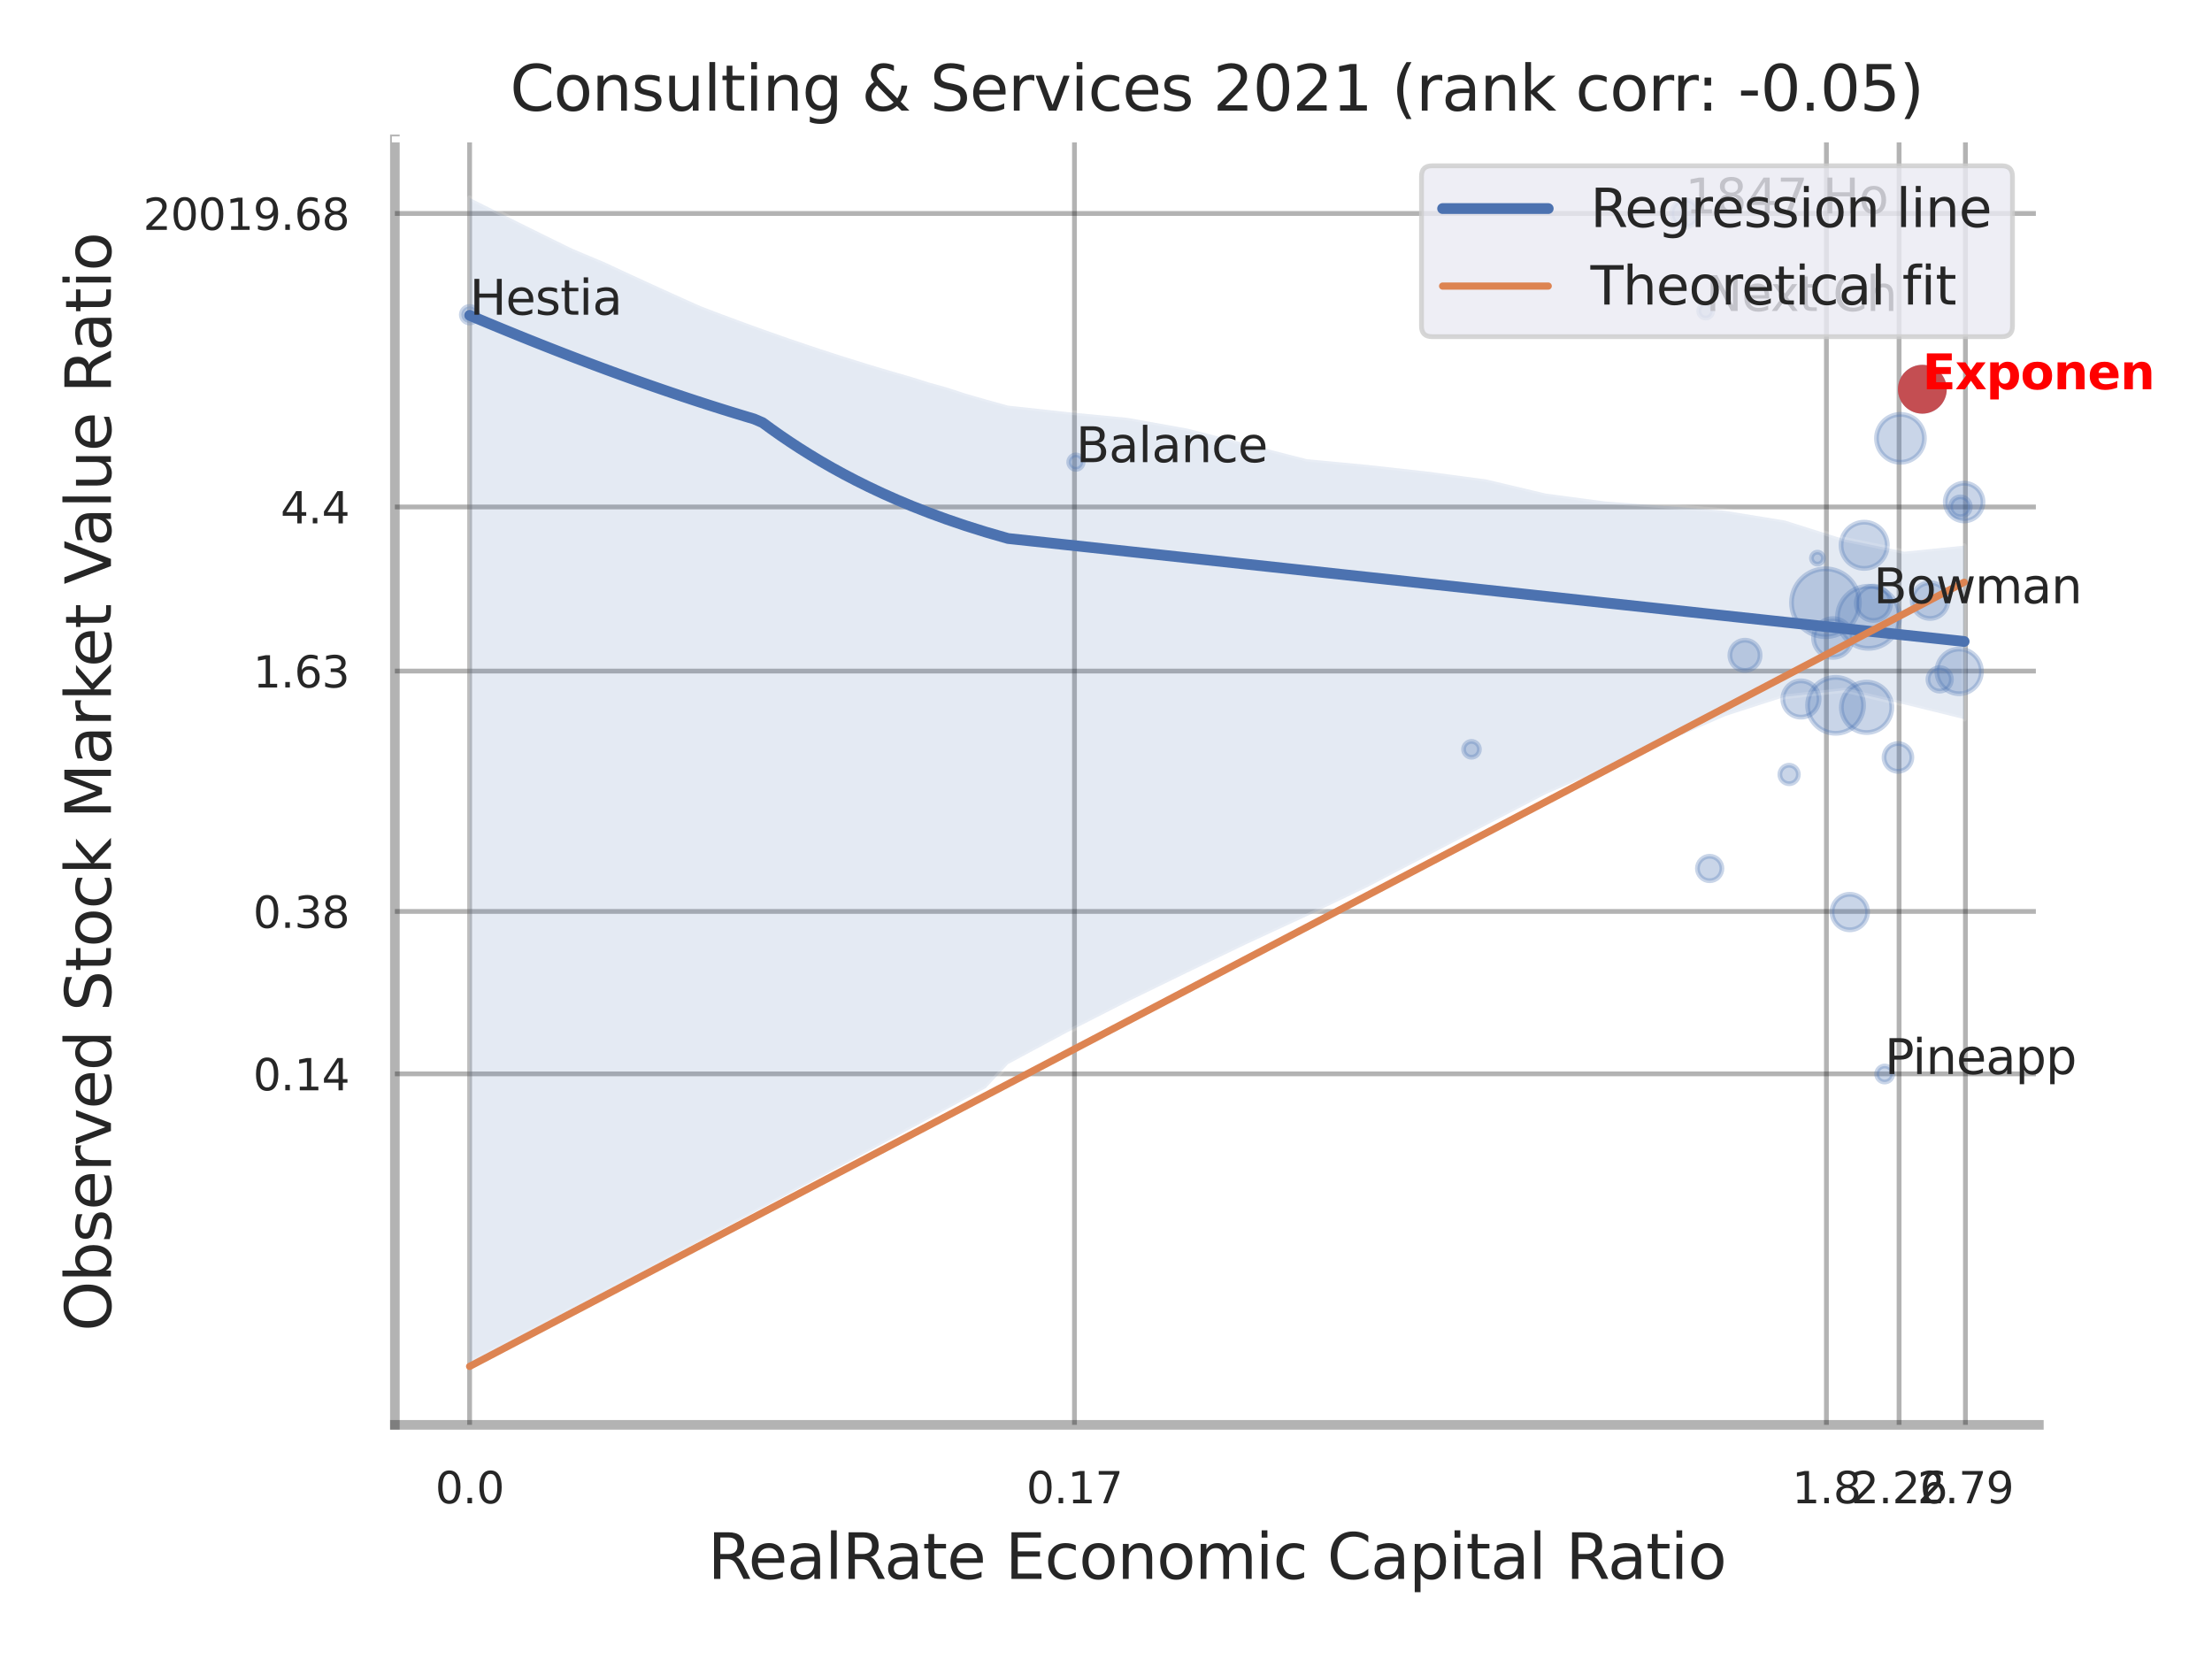 <?xml version="1.0" encoding="utf-8" standalone="no"?>
<!DOCTYPE svg PUBLIC "-//W3C//DTD SVG 1.1//EN"
  "http://www.w3.org/Graphics/SVG/1.1/DTD/svg11.dtd">
<svg xmlns:xlink="http://www.w3.org/1999/xlink" width="460.8pt" height="345.6pt" viewBox="0 0 460.8 345.6" xmlns="http://www.w3.org/2000/svg" version="1.1">
 <defs>
  <style type="text/css">*{stroke-linejoin: round; stroke-linecap: butt}</style>
 </defs>
 <g id="figure_1">
  <g id="patch_1">
   <path d="M 0 345.6 
L 460.8 345.6 
L 460.8 0 
L 0 0 
z
" style="fill: #ffffff"/>
  </g>
  <g id="axes_1">
   <g id="patch_2">
    <path d="M 82.26 296.82 
L 424.732 296.82 
L 424.732 29.04 
L 82.26 29.04 
z
" style="fill: #ffffff"/>
   </g>
   <g id="matplotlib.axis_1">
    <g id="xtick_1">
     <g id="line2d_1">
      <path d="M 97.828 296.82 
L 97.828 29.04 
" clip-path="url(#pe5bb89399a)" style="fill: none; stroke: #000000; stroke-opacity: 0.3; stroke-linecap: round"/>
     </g>
     <g id="text_1">
      <!-- 0.0 -->
      <g style="fill: #262626" transform="translate(90.672 313.159) scale(0.09 -0.09)">
       <defs>
        <path id="DejaVuSans-30" d="M 2034 4250 
Q 1547 4250 1301 3770 
Q 1056 3291 1056 2328 
Q 1056 1369 1301 889 
Q 1547 409 2034 409 
Q 2525 409 2770 889 
Q 3016 1369 3016 2328 
Q 3016 3291 2770 3770 
Q 2525 4250 2034 4250 
z
M 2034 4750 
Q 2819 4750 3233 4129 
Q 3647 3509 3647 2328 
Q 3647 1150 3233 529 
Q 2819 -91 2034 -91 
Q 1250 -91 836 529 
Q 422 1150 422 2328 
Q 422 3509 836 4129 
Q 1250 4750 2034 4750 
z
" transform="scale(0.016)"/>
        <path id="DejaVuSans-2e" d="M 684 794 
L 1344 794 
L 1344 0 
L 684 0 
L 684 794 
z
" transform="scale(0.016)"/>
       </defs>
       <use xlink:href="#DejaVuSans-30"/>
       <use xlink:href="#DejaVuSans-2e" x="63.623"/>
       <use xlink:href="#DejaVuSans-30" x="95.41"/>
      </g>
     </g>
    </g>
    <g id="xtick_2">
     <g id="line2d_2">
      <path d="M 223.833 296.82 
L 223.833 29.04 
" clip-path="url(#pe5bb89399a)" style="fill: none; stroke: #000000; stroke-opacity: 0.3; stroke-linecap: round"/>
     </g>
     <g id="text_2">
      <!-- 0.17 -->
      <g style="fill: #262626" transform="translate(213.814 313.159) scale(0.09 -0.09)">
       <defs>
        <path id="DejaVuSans-31" d="M 794 531 
L 1825 531 
L 1825 4091 
L 703 3866 
L 703 4441 
L 1819 4666 
L 2450 4666 
L 2450 531 
L 3481 531 
L 3481 0 
L 794 0 
L 794 531 
z
" transform="scale(0.016)"/>
        <path id="DejaVuSans-37" d="M 525 4666 
L 3525 4666 
L 3525 4397 
L 1831 0 
L 1172 0 
L 2766 4134 
L 525 4134 
L 525 4666 
z
" transform="scale(0.016)"/>
       </defs>
       <use xlink:href="#DejaVuSans-30"/>
       <use xlink:href="#DejaVuSans-2e" x="63.623"/>
       <use xlink:href="#DejaVuSans-31" x="95.41"/>
       <use xlink:href="#DejaVuSans-37" x="159.033"/>
      </g>
     </g>
    </g>
    <g id="xtick_3">
     <g id="line2d_3">
      <path d="M 380.476 296.82 
L 380.476 29.04 
" clip-path="url(#pe5bb89399a)" style="fill: none; stroke: #000000; stroke-opacity: 0.3; stroke-linecap: round"/>
     </g>
     <g id="text_3">
      <!-- 1.8 -->
      <g style="fill: #262626" transform="translate(373.319 313.159) scale(0.09 -0.09)">
       <defs>
        <path id="DejaVuSans-38" d="M 2034 2216 
Q 1584 2216 1326 1975 
Q 1069 1734 1069 1313 
Q 1069 891 1326 650 
Q 1584 409 2034 409 
Q 2484 409 2743 651 
Q 3003 894 3003 1313 
Q 3003 1734 2745 1975 
Q 2488 2216 2034 2216 
z
M 1403 2484 
Q 997 2584 770 2862 
Q 544 3141 544 3541 
Q 544 4100 942 4425 
Q 1341 4750 2034 4750 
Q 2731 4750 3128 4425 
Q 3525 4100 3525 3541 
Q 3525 3141 3298 2862 
Q 3072 2584 2669 2484 
Q 3125 2378 3379 2068 
Q 3634 1759 3634 1313 
Q 3634 634 3220 271 
Q 2806 -91 2034 -91 
Q 1263 -91 848 271 
Q 434 634 434 1313 
Q 434 1759 690 2068 
Q 947 2378 1403 2484 
z
M 1172 3481 
Q 1172 3119 1398 2916 
Q 1625 2713 2034 2713 
Q 2441 2713 2670 2916 
Q 2900 3119 2900 3481 
Q 2900 3844 2670 4047 
Q 2441 4250 2034 4250 
Q 1625 4250 1398 4047 
Q 1172 3844 1172 3481 
z
" transform="scale(0.016)"/>
       </defs>
       <use xlink:href="#DejaVuSans-31"/>
       <use xlink:href="#DejaVuSans-2e" x="63.623"/>
       <use xlink:href="#DejaVuSans-38" x="95.41"/>
      </g>
     </g>
    </g>
    <g id="xtick_4">
     <g id="line2d_4">
      <path d="M 395.613 296.82 
L 395.613 29.04 
" clip-path="url(#pe5bb89399a)" style="fill: none; stroke: #000000; stroke-opacity: 0.3; stroke-linecap: round"/>
     </g>
     <g id="text_4">
      <!-- 2.26 -->
      <g style="fill: #262626" transform="translate(385.594 313.159) scale(0.09 -0.09)">
       <defs>
        <path id="DejaVuSans-32" d="M 1228 531 
L 3431 531 
L 3431 0 
L 469 0 
L 469 531 
Q 828 903 1448 1529 
Q 2069 2156 2228 2338 
Q 2531 2678 2651 2914 
Q 2772 3150 2772 3378 
Q 2772 3750 2511 3984 
Q 2250 4219 1831 4219 
Q 1534 4219 1204 4116 
Q 875 4013 500 3803 
L 500 4441 
Q 881 4594 1212 4672 
Q 1544 4750 1819 4750 
Q 2544 4750 2975 4387 
Q 3406 4025 3406 3419 
Q 3406 3131 3298 2873 
Q 3191 2616 2906 2266 
Q 2828 2175 2409 1742 
Q 1991 1309 1228 531 
z
" transform="scale(0.016)"/>
        <path id="DejaVuSans-36" d="M 2113 2584 
Q 1688 2584 1439 2293 
Q 1191 2003 1191 1497 
Q 1191 994 1439 701 
Q 1688 409 2113 409 
Q 2538 409 2786 701 
Q 3034 994 3034 1497 
Q 3034 2003 2786 2293 
Q 2538 2584 2113 2584 
z
M 3366 4563 
L 3366 3988 
Q 3128 4100 2886 4159 
Q 2644 4219 2406 4219 
Q 1781 4219 1451 3797 
Q 1122 3375 1075 2522 
Q 1259 2794 1537 2939 
Q 1816 3084 2150 3084 
Q 2853 3084 3261 2657 
Q 3669 2231 3669 1497 
Q 3669 778 3244 343 
Q 2819 -91 2113 -91 
Q 1303 -91 875 529 
Q 447 1150 447 2328 
Q 447 3434 972 4092 
Q 1497 4750 2381 4750 
Q 2619 4750 2861 4703 
Q 3103 4656 3366 4563 
z
" transform="scale(0.016)"/>
       </defs>
       <use xlink:href="#DejaVuSans-32"/>
       <use xlink:href="#DejaVuSans-2e" x="63.623"/>
       <use xlink:href="#DejaVuSans-32" x="95.41"/>
       <use xlink:href="#DejaVuSans-36" x="159.033"/>
      </g>
     </g>
    </g>
    <g id="xtick_5">
     <g id="line2d_5">
      <path d="M 409.435 296.82 
L 409.435 29.04 
" clip-path="url(#pe5bb89399a)" style="fill: none; stroke: #000000; stroke-opacity: 0.3; stroke-linecap: round"/>
     </g>
     <g id="text_5">
      <!-- 2.79 -->
      <g style="fill: #262626" transform="translate(399.415 313.159) scale(0.09 -0.09)">
       <defs>
        <path id="DejaVuSans-39" d="M 703 97 
L 703 672 
Q 941 559 1184 500 
Q 1428 441 1663 441 
Q 2288 441 2617 861 
Q 2947 1281 2994 2138 
Q 2813 1869 2534 1725 
Q 2256 1581 1919 1581 
Q 1219 1581 811 2004 
Q 403 2428 403 3163 
Q 403 3881 828 4315 
Q 1253 4750 1959 4750 
Q 2769 4750 3195 4129 
Q 3622 3509 3622 2328 
Q 3622 1225 3098 567 
Q 2575 -91 1691 -91 
Q 1453 -91 1209 -44 
Q 966 3 703 97 
z
M 1959 2075 
Q 2384 2075 2632 2365 
Q 2881 2656 2881 3163 
Q 2881 3666 2632 3958 
Q 2384 4250 1959 4250 
Q 1534 4250 1286 3958 
Q 1038 3666 1038 3163 
Q 1038 2656 1286 2365 
Q 1534 2075 1959 2075 
z
" transform="scale(0.016)"/>
       </defs>
       <use xlink:href="#DejaVuSans-32"/>
       <use xlink:href="#DejaVuSans-2e" x="63.623"/>
       <use xlink:href="#DejaVuSans-37" x="95.41"/>
       <use xlink:href="#DejaVuSans-39" x="159.033"/>
      </g>
     </g>
    </g>
    <g id="xtick_6"/>
    <g id="xtick_7"/>
    <g id="xtick_8"/>
    <g id="text_6">
     <!-- RealRate Economic Capital Ratio -->
     <g style="fill: #262626" transform="translate(147.442 328.908) scale(0.13 -0.13)">
      <defs>
       <path id="DejaVuSans-52" d="M 2841 2188 
Q 3044 2119 3236 1894 
Q 3428 1669 3622 1275 
L 4263 0 
L 3584 0 
L 2988 1197 
Q 2756 1666 2539 1819 
Q 2322 1972 1947 1972 
L 1259 1972 
L 1259 0 
L 628 0 
L 628 4666 
L 2053 4666 
Q 2853 4666 3247 4331 
Q 3641 3997 3641 3322 
Q 3641 2881 3436 2590 
Q 3231 2300 2841 2188 
z
M 1259 4147 
L 1259 2491 
L 2053 2491 
Q 2509 2491 2742 2702 
Q 2975 2913 2975 3322 
Q 2975 3731 2742 3939 
Q 2509 4147 2053 4147 
L 1259 4147 
z
" transform="scale(0.016)"/>
       <path id="DejaVuSans-65" d="M 3597 1894 
L 3597 1613 
L 953 1613 
Q 991 1019 1311 708 
Q 1631 397 2203 397 
Q 2534 397 2845 478 
Q 3156 559 3463 722 
L 3463 178 
Q 3153 47 2828 -22 
Q 2503 -91 2169 -91 
Q 1331 -91 842 396 
Q 353 884 353 1716 
Q 353 2575 817 3079 
Q 1281 3584 2069 3584 
Q 2775 3584 3186 3129 
Q 3597 2675 3597 1894 
z
M 3022 2063 
Q 3016 2534 2758 2815 
Q 2500 3097 2075 3097 
Q 1594 3097 1305 2825 
Q 1016 2553 972 2059 
L 3022 2063 
z
" transform="scale(0.016)"/>
       <path id="DejaVuSans-61" d="M 2194 1759 
Q 1497 1759 1228 1600 
Q 959 1441 959 1056 
Q 959 750 1161 570 
Q 1363 391 1709 391 
Q 2188 391 2477 730 
Q 2766 1069 2766 1631 
L 2766 1759 
L 2194 1759 
z
M 3341 1997 
L 3341 0 
L 2766 0 
L 2766 531 
Q 2569 213 2275 61 
Q 1981 -91 1556 -91 
Q 1019 -91 701 211 
Q 384 513 384 1019 
Q 384 1609 779 1909 
Q 1175 2209 1959 2209 
L 2766 2209 
L 2766 2266 
Q 2766 2663 2505 2880 
Q 2244 3097 1772 3097 
Q 1472 3097 1187 3025 
Q 903 2953 641 2809 
L 641 3341 
Q 956 3463 1253 3523 
Q 1550 3584 1831 3584 
Q 2591 3584 2966 3190 
Q 3341 2797 3341 1997 
z
" transform="scale(0.016)"/>
       <path id="DejaVuSans-6c" d="M 603 4863 
L 1178 4863 
L 1178 0 
L 603 0 
L 603 4863 
z
" transform="scale(0.016)"/>
       <path id="DejaVuSans-74" d="M 1172 4494 
L 1172 3500 
L 2356 3500 
L 2356 3053 
L 1172 3053 
L 1172 1153 
Q 1172 725 1289 603 
Q 1406 481 1766 481 
L 2356 481 
L 2356 0 
L 1766 0 
Q 1100 0 847 248 
Q 594 497 594 1153 
L 594 3053 
L 172 3053 
L 172 3500 
L 594 3500 
L 594 4494 
L 1172 4494 
z
" transform="scale(0.016)"/>
       <path id="DejaVuSans-20" transform="scale(0.016)"/>
       <path id="DejaVuSans-45" d="M 628 4666 
L 3578 4666 
L 3578 4134 
L 1259 4134 
L 1259 2753 
L 3481 2753 
L 3481 2222 
L 1259 2222 
L 1259 531 
L 3634 531 
L 3634 0 
L 628 0 
L 628 4666 
z
" transform="scale(0.016)"/>
       <path id="DejaVuSans-63" d="M 3122 3366 
L 3122 2828 
Q 2878 2963 2633 3030 
Q 2388 3097 2138 3097 
Q 1578 3097 1268 2742 
Q 959 2388 959 1747 
Q 959 1106 1268 751 
Q 1578 397 2138 397 
Q 2388 397 2633 464 
Q 2878 531 3122 666 
L 3122 134 
Q 2881 22 2623 -34 
Q 2366 -91 2075 -91 
Q 1284 -91 818 406 
Q 353 903 353 1747 
Q 353 2603 823 3093 
Q 1294 3584 2113 3584 
Q 2378 3584 2631 3529 
Q 2884 3475 3122 3366 
z
" transform="scale(0.016)"/>
       <path id="DejaVuSans-6f" d="M 1959 3097 
Q 1497 3097 1228 2736 
Q 959 2375 959 1747 
Q 959 1119 1226 758 
Q 1494 397 1959 397 
Q 2419 397 2687 759 
Q 2956 1122 2956 1747 
Q 2956 2369 2687 2733 
Q 2419 3097 1959 3097 
z
M 1959 3584 
Q 2709 3584 3137 3096 
Q 3566 2609 3566 1747 
Q 3566 888 3137 398 
Q 2709 -91 1959 -91 
Q 1206 -91 779 398 
Q 353 888 353 1747 
Q 353 2609 779 3096 
Q 1206 3584 1959 3584 
z
" transform="scale(0.016)"/>
       <path id="DejaVuSans-6e" d="M 3513 2113 
L 3513 0 
L 2938 0 
L 2938 2094 
Q 2938 2591 2744 2837 
Q 2550 3084 2163 3084 
Q 1697 3084 1428 2787 
Q 1159 2491 1159 1978 
L 1159 0 
L 581 0 
L 581 3500 
L 1159 3500 
L 1159 2956 
Q 1366 3272 1645 3428 
Q 1925 3584 2291 3584 
Q 2894 3584 3203 3211 
Q 3513 2838 3513 2113 
z
" transform="scale(0.016)"/>
       <path id="DejaVuSans-6d" d="M 3328 2828 
Q 3544 3216 3844 3400 
Q 4144 3584 4550 3584 
Q 5097 3584 5394 3201 
Q 5691 2819 5691 2113 
L 5691 0 
L 5113 0 
L 5113 2094 
Q 5113 2597 4934 2840 
Q 4756 3084 4391 3084 
Q 3944 3084 3684 2787 
Q 3425 2491 3425 1978 
L 3425 0 
L 2847 0 
L 2847 2094 
Q 2847 2600 2669 2842 
Q 2491 3084 2119 3084 
Q 1678 3084 1418 2786 
Q 1159 2488 1159 1978 
L 1159 0 
L 581 0 
L 581 3500 
L 1159 3500 
L 1159 2956 
Q 1356 3278 1631 3431 
Q 1906 3584 2284 3584 
Q 2666 3584 2933 3390 
Q 3200 3197 3328 2828 
z
" transform="scale(0.016)"/>
       <path id="DejaVuSans-69" d="M 603 3500 
L 1178 3500 
L 1178 0 
L 603 0 
L 603 3500 
z
M 603 4863 
L 1178 4863 
L 1178 4134 
L 603 4134 
L 603 4863 
z
" transform="scale(0.016)"/>
       <path id="DejaVuSans-43" d="M 4122 4306 
L 4122 3641 
Q 3803 3938 3442 4084 
Q 3081 4231 2675 4231 
Q 1875 4231 1450 3742 
Q 1025 3253 1025 2328 
Q 1025 1406 1450 917 
Q 1875 428 2675 428 
Q 3081 428 3442 575 
Q 3803 722 4122 1019 
L 4122 359 
Q 3791 134 3420 21 
Q 3050 -91 2638 -91 
Q 1578 -91 968 557 
Q 359 1206 359 2328 
Q 359 3453 968 4101 
Q 1578 4750 2638 4750 
Q 3056 4750 3426 4639 
Q 3797 4528 4122 4306 
z
" transform="scale(0.016)"/>
       <path id="DejaVuSans-70" d="M 1159 525 
L 1159 -1331 
L 581 -1331 
L 581 3500 
L 1159 3500 
L 1159 2969 
Q 1341 3281 1617 3432 
Q 1894 3584 2278 3584 
Q 2916 3584 3314 3078 
Q 3713 2572 3713 1747 
Q 3713 922 3314 415 
Q 2916 -91 2278 -91 
Q 1894 -91 1617 61 
Q 1341 213 1159 525 
z
M 3116 1747 
Q 3116 2381 2855 2742 
Q 2594 3103 2138 3103 
Q 1681 3103 1420 2742 
Q 1159 2381 1159 1747 
Q 1159 1113 1420 752 
Q 1681 391 2138 391 
Q 2594 391 2855 752 
Q 3116 1113 3116 1747 
z
" transform="scale(0.016)"/>
      </defs>
      <use xlink:href="#DejaVuSans-52"/>
      <use xlink:href="#DejaVuSans-65" x="64.982"/>
      <use xlink:href="#DejaVuSans-61" x="126.506"/>
      <use xlink:href="#DejaVuSans-6c" x="187.785"/>
      <use xlink:href="#DejaVuSans-52" x="215.568"/>
      <use xlink:href="#DejaVuSans-61" x="282.801"/>
      <use xlink:href="#DejaVuSans-74" x="344.08"/>
      <use xlink:href="#DejaVuSans-65" x="383.289"/>
      <use xlink:href="#DejaVuSans-20" x="444.812"/>
      <use xlink:href="#DejaVuSans-45" x="476.6"/>
      <use xlink:href="#DejaVuSans-63" x="539.783"/>
      <use xlink:href="#DejaVuSans-6f" x="594.764"/>
      <use xlink:href="#DejaVuSans-6e" x="655.945"/>
      <use xlink:href="#DejaVuSans-6f" x="719.324"/>
      <use xlink:href="#DejaVuSans-6d" x="780.506"/>
      <use xlink:href="#DejaVuSans-69" x="877.918"/>
      <use xlink:href="#DejaVuSans-63" x="905.701"/>
      <use xlink:href="#DejaVuSans-20" x="960.682"/>
      <use xlink:href="#DejaVuSans-43" x="992.469"/>
      <use xlink:href="#DejaVuSans-61" x="1062.293"/>
      <use xlink:href="#DejaVuSans-70" x="1123.572"/>
      <use xlink:href="#DejaVuSans-69" x="1187.049"/>
      <use xlink:href="#DejaVuSans-74" x="1214.832"/>
      <use xlink:href="#DejaVuSans-61" x="1254.041"/>
      <use xlink:href="#DejaVuSans-6c" x="1315.32"/>
      <use xlink:href="#DejaVuSans-20" x="1343.104"/>
      <use xlink:href="#DejaVuSans-52" x="1374.891"/>
      <use xlink:href="#DejaVuSans-61" x="1442.123"/>
      <use xlink:href="#DejaVuSans-74" x="1503.402"/>
      <use xlink:href="#DejaVuSans-69" x="1542.611"/>
      <use xlink:href="#DejaVuSans-6f" x="1570.395"/>
     </g>
    </g>
   </g>
   <g id="matplotlib.axis_2">
    <g id="ytick_1">
     <g id="line2d_6">
      <path d="M 82.26 223.712 
L 424.732 223.712 
" clip-path="url(#pe5bb89399a)" style="fill: none; stroke: #000000; stroke-opacity: 0.3; stroke-linecap: round"/>
     </g>
     <g id="text_7">
      <!-- 0.14 -->
      <g style="fill: #262626" transform="translate(52.721 227.132) scale(0.09 -0.09)">
       <defs>
        <path id="DejaVuSans-34" d="M 2419 4116 
L 825 1625 
L 2419 1625 
L 2419 4116 
z
M 2253 4666 
L 3047 4666 
L 3047 1625 
L 3713 1625 
L 3713 1100 
L 3047 1100 
L 3047 0 
L 2419 0 
L 2419 1100 
L 313 1100 
L 313 1709 
L 2253 4666 
z
" transform="scale(0.016)"/>
       </defs>
       <use xlink:href="#DejaVuSans-30"/>
       <use xlink:href="#DejaVuSans-2e" x="63.623"/>
       <use xlink:href="#DejaVuSans-31" x="95.41"/>
       <use xlink:href="#DejaVuSans-34" x="159.033"/>
      </g>
     </g>
    </g>
    <g id="ytick_2">
     <g id="line2d_7">
      <path d="M 82.26 189.869 
L 424.732 189.869 
" clip-path="url(#pe5bb89399a)" style="fill: none; stroke: #000000; stroke-opacity: 0.3; stroke-linecap: round"/>
     </g>
     <g id="text_8">
      <!-- 0.38 -->
      <g style="fill: #262626" transform="translate(52.721 193.288) scale(0.09 -0.09)">
       <defs>
        <path id="DejaVuSans-33" d="M 2597 2516 
Q 3050 2419 3304 2112 
Q 3559 1806 3559 1356 
Q 3559 666 3084 287 
Q 2609 -91 1734 -91 
Q 1441 -91 1130 -33 
Q 819 25 488 141 
L 488 750 
Q 750 597 1062 519 
Q 1375 441 1716 441 
Q 2309 441 2620 675 
Q 2931 909 2931 1356 
Q 2931 1769 2642 2001 
Q 2353 2234 1838 2234 
L 1294 2234 
L 1294 2753 
L 1863 2753 
Q 2328 2753 2575 2939 
Q 2822 3125 2822 3475 
Q 2822 3834 2567 4026 
Q 2313 4219 1838 4219 
Q 1578 4219 1281 4162 
Q 984 4106 628 3988 
L 628 4550 
Q 988 4650 1302 4700 
Q 1616 4750 1894 4750 
Q 2613 4750 3031 4423 
Q 3450 4097 3450 3541 
Q 3450 3153 3228 2886 
Q 3006 2619 2597 2516 
z
" transform="scale(0.016)"/>
       </defs>
       <use xlink:href="#DejaVuSans-30"/>
       <use xlink:href="#DejaVuSans-2e" x="63.623"/>
       <use xlink:href="#DejaVuSans-33" x="95.41"/>
       <use xlink:href="#DejaVuSans-38" x="159.033"/>
      </g>
     </g>
    </g>
    <g id="ytick_3">
     <g id="line2d_8">
      <path d="M 82.26 139.795 
L 424.732 139.795 
" clip-path="url(#pe5bb89399a)" style="fill: none; stroke: #000000; stroke-opacity: 0.3; stroke-linecap: round"/>
     </g>
     <g id="text_9">
      <!-- 1.63 -->
      <g style="fill: #262626" transform="translate(52.721 143.214) scale(0.09 -0.09)">
       <use xlink:href="#DejaVuSans-31"/>
       <use xlink:href="#DejaVuSans-2e" x="63.623"/>
       <use xlink:href="#DejaVuSans-36" x="95.41"/>
       <use xlink:href="#DejaVuSans-33" x="159.033"/>
      </g>
     </g>
    </g>
    <g id="ytick_4">
     <g id="line2d_9">
      <path d="M 82.26 105.606 
L 424.732 105.606 
" clip-path="url(#pe5bb89399a)" style="fill: none; stroke: #000000; stroke-opacity: 0.3; stroke-linecap: round"/>
     </g>
     <g id="text_10">
      <!-- 4.4 -->
      <g style="fill: #262626" transform="translate(58.447 109.025) scale(0.09 -0.09)">
       <use xlink:href="#DejaVuSans-34"/>
       <use xlink:href="#DejaVuSans-2e" x="63.623"/>
       <use xlink:href="#DejaVuSans-34" x="95.41"/>
      </g>
     </g>
    </g>
    <g id="ytick_5">
     <g id="line2d_10">
      <path d="M 82.26 44.471 
L 424.732 44.471 
" clip-path="url(#pe5bb89399a)" style="fill: none; stroke: #000000; stroke-opacity: 0.3; stroke-linecap: round"/>
     </g>
     <g id="text_11">
      <!-- 20019.68 -->
      <g style="fill: #262626" transform="translate(29.816 47.89) scale(0.09 -0.09)">
       <use xlink:href="#DejaVuSans-32"/>
       <use xlink:href="#DejaVuSans-30" x="63.623"/>
       <use xlink:href="#DejaVuSans-30" x="127.246"/>
       <use xlink:href="#DejaVuSans-31" x="190.869"/>
       <use xlink:href="#DejaVuSans-39" x="254.492"/>
       <use xlink:href="#DejaVuSans-2e" x="318.115"/>
       <use xlink:href="#DejaVuSans-36" x="349.902"/>
       <use xlink:href="#DejaVuSans-38" x="413.525"/>
      </g>
     </g>
    </g>
    <g id="ytick_6"/>
    <g id="ytick_7"/>
    <g id="ytick_8"/>
    <g id="ytick_9"/>
    <g id="ytick_10"/>
    <g id="text_12">
     <!-- Observed Stock Market Value Ratio -->
     <g style="fill: #262626" transform="translate(23.112 277.332) rotate(-90) scale(0.13 -0.13)">
      <defs>
       <path id="DejaVuSans-4f" d="M 2522 4238 
Q 1834 4238 1429 3725 
Q 1025 3213 1025 2328 
Q 1025 1447 1429 934 
Q 1834 422 2522 422 
Q 3209 422 3611 934 
Q 4013 1447 4013 2328 
Q 4013 3213 3611 3725 
Q 3209 4238 2522 4238 
z
M 2522 4750 
Q 3503 4750 4090 4092 
Q 4678 3434 4678 2328 
Q 4678 1225 4090 567 
Q 3503 -91 2522 -91 
Q 1538 -91 948 565 
Q 359 1222 359 2328 
Q 359 3434 948 4092 
Q 1538 4750 2522 4750 
z
" transform="scale(0.016)"/>
       <path id="DejaVuSans-62" d="M 3116 1747 
Q 3116 2381 2855 2742 
Q 2594 3103 2138 3103 
Q 1681 3103 1420 2742 
Q 1159 2381 1159 1747 
Q 1159 1113 1420 752 
Q 1681 391 2138 391 
Q 2594 391 2855 752 
Q 3116 1113 3116 1747 
z
M 1159 2969 
Q 1341 3281 1617 3432 
Q 1894 3584 2278 3584 
Q 2916 3584 3314 3078 
Q 3713 2572 3713 1747 
Q 3713 922 3314 415 
Q 2916 -91 2278 -91 
Q 1894 -91 1617 61 
Q 1341 213 1159 525 
L 1159 0 
L 581 0 
L 581 4863 
L 1159 4863 
L 1159 2969 
z
" transform="scale(0.016)"/>
       <path id="DejaVuSans-73" d="M 2834 3397 
L 2834 2853 
Q 2591 2978 2328 3040 
Q 2066 3103 1784 3103 
Q 1356 3103 1142 2972 
Q 928 2841 928 2578 
Q 928 2378 1081 2264 
Q 1234 2150 1697 2047 
L 1894 2003 
Q 2506 1872 2764 1633 
Q 3022 1394 3022 966 
Q 3022 478 2636 193 
Q 2250 -91 1575 -91 
Q 1294 -91 989 -36 
Q 684 19 347 128 
L 347 722 
Q 666 556 975 473 
Q 1284 391 1588 391 
Q 1994 391 2212 530 
Q 2431 669 2431 922 
Q 2431 1156 2273 1281 
Q 2116 1406 1581 1522 
L 1381 1569 
Q 847 1681 609 1914 
Q 372 2147 372 2553 
Q 372 3047 722 3315 
Q 1072 3584 1716 3584 
Q 2034 3584 2315 3537 
Q 2597 3491 2834 3397 
z
" transform="scale(0.016)"/>
       <path id="DejaVuSans-72" d="M 2631 2963 
Q 2534 3019 2420 3045 
Q 2306 3072 2169 3072 
Q 1681 3072 1420 2755 
Q 1159 2438 1159 1844 
L 1159 0 
L 581 0 
L 581 3500 
L 1159 3500 
L 1159 2956 
Q 1341 3275 1631 3429 
Q 1922 3584 2338 3584 
Q 2397 3584 2469 3576 
Q 2541 3569 2628 3553 
L 2631 2963 
z
" transform="scale(0.016)"/>
       <path id="DejaVuSans-76" d="M 191 3500 
L 800 3500 
L 1894 563 
L 2988 3500 
L 3597 3500 
L 2284 0 
L 1503 0 
L 191 3500 
z
" transform="scale(0.016)"/>
       <path id="DejaVuSans-64" d="M 2906 2969 
L 2906 4863 
L 3481 4863 
L 3481 0 
L 2906 0 
L 2906 525 
Q 2725 213 2448 61 
Q 2172 -91 1784 -91 
Q 1150 -91 751 415 
Q 353 922 353 1747 
Q 353 2572 751 3078 
Q 1150 3584 1784 3584 
Q 2172 3584 2448 3432 
Q 2725 3281 2906 2969 
z
M 947 1747 
Q 947 1113 1208 752 
Q 1469 391 1925 391 
Q 2381 391 2643 752 
Q 2906 1113 2906 1747 
Q 2906 2381 2643 2742 
Q 2381 3103 1925 3103 
Q 1469 3103 1208 2742 
Q 947 2381 947 1747 
z
" transform="scale(0.016)"/>
       <path id="DejaVuSans-53" d="M 3425 4513 
L 3425 3897 
Q 3066 4069 2747 4153 
Q 2428 4238 2131 4238 
Q 1616 4238 1336 4038 
Q 1056 3838 1056 3469 
Q 1056 3159 1242 3001 
Q 1428 2844 1947 2747 
L 2328 2669 
Q 3034 2534 3370 2195 
Q 3706 1856 3706 1288 
Q 3706 609 3251 259 
Q 2797 -91 1919 -91 
Q 1588 -91 1214 -16 
Q 841 59 441 206 
L 441 856 
Q 825 641 1194 531 
Q 1563 422 1919 422 
Q 2459 422 2753 634 
Q 3047 847 3047 1241 
Q 3047 1584 2836 1778 
Q 2625 1972 2144 2069 
L 1759 2144 
Q 1053 2284 737 2584 
Q 422 2884 422 3419 
Q 422 4038 858 4394 
Q 1294 4750 2059 4750 
Q 2388 4750 2728 4690 
Q 3069 4631 3425 4513 
z
" transform="scale(0.016)"/>
       <path id="DejaVuSans-6b" d="M 581 4863 
L 1159 4863 
L 1159 1991 
L 2875 3500 
L 3609 3500 
L 1753 1863 
L 3688 0 
L 2938 0 
L 1159 1709 
L 1159 0 
L 581 0 
L 581 4863 
z
" transform="scale(0.016)"/>
       <path id="DejaVuSans-4d" d="M 628 4666 
L 1569 4666 
L 2759 1491 
L 3956 4666 
L 4897 4666 
L 4897 0 
L 4281 0 
L 4281 4097 
L 3078 897 
L 2444 897 
L 1241 4097 
L 1241 0 
L 628 0 
L 628 4666 
z
" transform="scale(0.016)"/>
       <path id="DejaVuSans-56" d="M 1831 0 
L 50 4666 
L 709 4666 
L 2188 738 
L 3669 4666 
L 4325 4666 
L 2547 0 
L 1831 0 
z
" transform="scale(0.016)"/>
       <path id="DejaVuSans-75" d="M 544 1381 
L 544 3500 
L 1119 3500 
L 1119 1403 
Q 1119 906 1312 657 
Q 1506 409 1894 409 
Q 2359 409 2629 706 
Q 2900 1003 2900 1516 
L 2900 3500 
L 3475 3500 
L 3475 0 
L 2900 0 
L 2900 538 
Q 2691 219 2414 64 
Q 2138 -91 1772 -91 
Q 1169 -91 856 284 
Q 544 659 544 1381 
z
M 1991 3584 
L 1991 3584 
z
" transform="scale(0.016)"/>
      </defs>
      <use xlink:href="#DejaVuSans-4f"/>
      <use xlink:href="#DejaVuSans-62" x="78.711"/>
      <use xlink:href="#DejaVuSans-73" x="142.188"/>
      <use xlink:href="#DejaVuSans-65" x="194.287"/>
      <use xlink:href="#DejaVuSans-72" x="255.811"/>
      <use xlink:href="#DejaVuSans-76" x="296.924"/>
      <use xlink:href="#DejaVuSans-65" x="356.104"/>
      <use xlink:href="#DejaVuSans-64" x="417.627"/>
      <use xlink:href="#DejaVuSans-20" x="481.104"/>
      <use xlink:href="#DejaVuSans-53" x="512.891"/>
      <use xlink:href="#DejaVuSans-74" x="576.367"/>
      <use xlink:href="#DejaVuSans-6f" x="615.576"/>
      <use xlink:href="#DejaVuSans-63" x="676.758"/>
      <use xlink:href="#DejaVuSans-6b" x="731.738"/>
      <use xlink:href="#DejaVuSans-20" x="789.648"/>
      <use xlink:href="#DejaVuSans-4d" x="821.436"/>
      <use xlink:href="#DejaVuSans-61" x="907.715"/>
      <use xlink:href="#DejaVuSans-72" x="968.994"/>
      <use xlink:href="#DejaVuSans-6b" x="1010.107"/>
      <use xlink:href="#DejaVuSans-65" x="1064.393"/>
      <use xlink:href="#DejaVuSans-74" x="1125.916"/>
      <use xlink:href="#DejaVuSans-20" x="1165.125"/>
      <use xlink:href="#DejaVuSans-56" x="1196.912"/>
      <use xlink:href="#DejaVuSans-61" x="1257.57"/>
      <use xlink:href="#DejaVuSans-6c" x="1318.85"/>
      <use xlink:href="#DejaVuSans-75" x="1346.633"/>
      <use xlink:href="#DejaVuSans-65" x="1410.012"/>
      <use xlink:href="#DejaVuSans-20" x="1471.535"/>
      <use xlink:href="#DejaVuSans-52" x="1503.322"/>
      <use xlink:href="#DejaVuSans-61" x="1570.555"/>
      <use xlink:href="#DejaVuSans-74" x="1631.834"/>
      <use xlink:href="#DejaVuSans-69" x="1671.043"/>
      <use xlink:href="#DejaVuSans-6f" x="1698.826"/>
     </g>
    </g>
   </g>
   <g id="PathCollection_1">
    <path d="M 400.458 85.674 
C 401.675 85.674 402.842 85.191 403.702 84.331 
C 404.562 83.47 405.045 82.304 405.045 81.087 
C 405.045 79.871 404.562 78.704 403.702 77.843 
C 402.842 76.983 401.675 76.5 400.458 76.5 
C 399.242 76.5 398.075 76.983 397.215 77.843 
C 396.354 78.704 395.871 79.871 395.871 81.087 
C 395.871 82.304 396.354 83.47 397.215 84.331 
C 398.075 85.191 399.242 85.674 400.458 85.674 
z
" clip-path="url(#pe5bb89399a)" style="fill: #4c72b0; fill-opacity: 0.3; stroke: #4c72b0; stroke-opacity: 0.3"/>
    <path d="M 389.252 135.068 
C 390.969 135.068 392.616 134.386 393.83 133.171 
C 395.044 131.957 395.727 130.31 395.727 128.593 
C 395.727 126.876 395.044 125.229 393.83 124.015 
C 392.616 122.8 390.969 122.118 389.252 122.118 
C 387.535 122.118 385.887 122.8 384.673 124.015 
C 383.459 125.229 382.777 126.876 382.777 128.593 
C 382.777 130.31 383.459 131.957 384.673 133.171 
C 385.887 134.386 387.535 135.068 389.252 135.068 
z
" clip-path="url(#pe5bb89399a)" style="fill: #4c72b0; fill-opacity: 0.3; stroke: #4c72b0; stroke-opacity: 0.3"/>
    <path d="M 395.377 160.683 
C 396.145 160.683 396.881 160.377 397.424 159.834 
C 397.967 159.291 398.272 158.555 398.272 157.787 
C 398.272 157.019 397.967 156.282 397.424 155.739 
C 396.881 155.196 396.145 154.891 395.377 154.891 
C 394.609 154.891 393.872 155.196 393.329 155.739 
C 392.786 156.282 392.481 157.019 392.481 157.787 
C 392.481 158.555 392.786 159.291 393.329 159.834 
C 393.872 160.377 394.609 160.683 395.377 160.683 
z
" clip-path="url(#pe5bb89399a)" style="fill: #4c72b0; fill-opacity: 0.3; stroke: #4c72b0; stroke-opacity: 0.3"/>
    <path d="M 409.165 108.519 
C 410.208 108.519 411.208 108.105 411.945 107.368 
C 412.682 106.631 413.096 105.631 413.096 104.588 
C 413.096 103.545 412.682 102.545 411.945 101.808 
C 411.208 101.071 410.208 100.657 409.165 100.657 
C 408.122 100.657 407.122 101.071 406.385 101.808 
C 405.648 102.545 405.234 103.545 405.234 104.588 
C 405.234 105.631 405.648 106.631 406.385 107.368 
C 407.122 108.105 408.122 108.519 409.165 108.519 
z
" clip-path="url(#pe5bb89399a)" style="fill: #4c72b0; fill-opacity: 0.3; stroke: #4c72b0; stroke-opacity: 0.3"/>
    <path d="M 395.897 96.299 
C 397.221 96.299 398.49 95.773 399.426 94.838 
C 400.362 93.902 400.887 92.633 400.887 91.309 
C 400.887 89.986 400.362 88.716 399.426 87.781 
C 398.49 86.845 397.221 86.319 395.897 86.319 
C 394.574 86.319 393.304 86.845 392.369 87.781 
C 391.433 88.716 390.907 89.986 390.907 91.309 
C 390.907 92.633 391.433 93.902 392.369 94.838 
C 393.304 95.773 394.574 96.299 395.897 96.299 
z
" clip-path="url(#pe5bb89399a)" style="fill: #4c72b0; fill-opacity: 0.3; stroke: #4c72b0; stroke-opacity: 0.3"/>
    <path d="M 408.389 107.63 
C 408.936 107.63 409.461 107.413 409.848 107.026 
C 410.235 106.639 410.452 106.114 410.452 105.567 
C 410.452 105.02 410.235 104.495 409.848 104.108 
C 409.461 103.722 408.936 103.504 408.389 103.504 
C 407.842 103.504 407.317 103.722 406.93 104.108 
C 406.544 104.495 406.326 105.02 406.326 105.567 
C 406.326 106.114 406.544 106.639 406.93 107.026 
C 407.317 107.413 407.842 107.63 408.389 107.63 
z
" clip-path="url(#pe5bb89399a)" style="fill: #4c72b0; fill-opacity: 0.3; stroke: #4c72b0; stroke-opacity: 0.3"/>
    <path d="M 378.609 117.518 
C 378.939 117.518 379.257 117.386 379.491 117.152 
C 379.725 116.918 379.856 116.601 379.856 116.27 
C 379.856 115.939 379.725 115.622 379.491 115.388 
C 379.257 115.154 378.939 115.022 378.609 115.022 
C 378.278 115.022 377.96 115.154 377.726 115.388 
C 377.492 115.622 377.361 115.939 377.361 116.27 
C 377.361 116.601 377.492 116.918 377.726 117.152 
C 377.96 117.386 378.278 117.518 378.609 117.518 
z
" clip-path="url(#pe5bb89399a)" style="fill: #4c72b0; fill-opacity: 0.3; stroke: #4c72b0; stroke-opacity: 0.3"/>
    <path d="M 388.847 152.601 
C 390.24 152.601 391.577 152.048 392.562 151.062 
C 393.547 150.077 394.101 148.741 394.101 147.347 
C 394.101 145.954 393.547 144.618 392.562 143.632 
C 391.577 142.647 390.24 142.093 388.847 142.093 
C 387.454 142.093 386.117 142.647 385.132 143.632 
C 384.147 144.618 383.593 145.954 383.593 147.347 
C 383.593 148.741 384.147 150.077 385.132 151.062 
C 386.117 152.048 387.454 152.601 388.847 152.601 
z
" clip-path="url(#pe5bb89399a)" style="fill: #4c72b0; fill-opacity: 0.3; stroke: #4c72b0; stroke-opacity: 0.3"/>
    <path d="M 404.07 143.98 
C 404.719 143.98 405.343 143.722 405.802 143.262 
C 406.262 142.803 406.52 142.179 406.52 141.529 
C 406.52 140.88 406.262 140.256 405.802 139.797 
C 405.343 139.337 404.719 139.079 404.07 139.079 
C 403.42 139.079 402.796 139.337 402.337 139.797 
C 401.877 140.256 401.619 140.88 401.619 141.529 
C 401.619 142.179 401.877 142.803 402.337 143.262 
C 402.796 143.722 403.42 143.98 404.07 143.98 
z
" clip-path="url(#pe5bb89399a)" style="fill: #4c72b0; fill-opacity: 0.3; stroke: #4c72b0; stroke-opacity: 0.3"/>
    <path d="M 356.156 183.474 
C 356.833 183.474 357.482 183.205 357.961 182.726 
C 358.44 182.248 358.708 181.599 358.708 180.922 
C 358.708 180.245 358.44 179.595 357.961 179.117 
C 357.482 178.638 356.833 178.369 356.156 178.369 
C 355.479 178.369 354.83 178.638 354.351 179.117 
C 353.873 179.595 353.604 180.245 353.604 180.922 
C 353.604 181.599 353.873 182.248 354.351 182.726 
C 354.83 183.205 355.479 183.474 356.156 183.474 
z
" clip-path="url(#pe5bb89399a)" style="fill: #4c72b0; fill-opacity: 0.3; stroke: #4c72b0; stroke-opacity: 0.3"/>
    <path d="M 382.384 152.761 
C 383.929 152.761 385.412 152.147 386.505 151.054 
C 387.598 149.961 388.212 148.479 388.212 146.933 
C 388.212 145.387 387.598 143.905 386.505 142.812 
C 385.412 141.719 383.929 141.105 382.384 141.105 
C 380.838 141.105 379.356 141.719 378.263 142.812 
C 377.17 143.905 376.556 145.387 376.556 146.933 
C 376.556 148.479 377.17 149.961 378.263 151.054 
C 379.356 152.147 380.838 152.761 382.384 152.761 
z
" clip-path="url(#pe5bb89399a)" style="fill: #4c72b0; fill-opacity: 0.3; stroke: #4c72b0; stroke-opacity: 0.3"/>
    <path d="M 381.836 136.941 
C 382.906 136.941 383.932 136.516 384.689 135.759 
C 385.445 135.003 385.871 133.976 385.871 132.906 
C 385.871 131.836 385.445 130.81 384.689 130.053 
C 383.932 129.296 382.906 128.871 381.836 128.871 
C 380.765 128.871 379.739 129.296 378.982 130.053 
C 378.226 130.81 377.801 131.836 377.801 132.906 
C 377.801 133.976 378.226 135.003 378.982 135.759 
C 379.739 136.516 380.765 136.941 381.836 136.941 
z
" clip-path="url(#pe5bb89399a)" style="fill: #4c72b0; fill-opacity: 0.3; stroke: #4c72b0; stroke-opacity: 0.3"/>
    <path d="M 380.273 132.628 
C 382.148 132.628 383.947 131.883 385.273 130.557 
C 386.599 129.231 387.344 127.432 387.344 125.557 
C 387.344 123.682 386.599 121.883 385.273 120.557 
C 383.947 119.231 382.148 118.486 380.273 118.486 
C 378.398 118.486 376.599 119.231 375.273 120.557 
C 373.947 121.883 373.202 123.682 373.202 125.557 
C 373.202 127.432 373.947 129.231 375.273 130.557 
C 376.599 131.883 378.398 132.628 380.273 132.628 
z
" clip-path="url(#pe5bb89399a)" style="fill: #4c72b0; fill-opacity: 0.3; stroke: #4c72b0; stroke-opacity: 0.3"/>
    <path d="M 363.512 139.657 
C 364.347 139.657 365.147 139.325 365.737 138.735 
C 366.328 138.145 366.659 137.344 366.659 136.51 
C 366.659 135.675 366.328 134.875 365.737 134.285 
C 365.147 133.695 364.347 133.363 363.512 133.363 
C 362.678 133.363 361.877 133.695 361.287 134.285 
C 360.697 134.875 360.366 135.675 360.366 136.51 
C 360.366 137.344 360.697 138.145 361.287 138.735 
C 361.877 139.325 362.678 139.657 363.512 139.657 
z
" clip-path="url(#pe5bb89399a)" style="fill: #4c72b0; fill-opacity: 0.3; stroke: #4c72b0; stroke-opacity: 0.3"/>
    <path d="M 402.071 128.835 
C 403.058 128.835 404.006 128.442 404.704 127.744 
C 405.403 127.045 405.795 126.098 405.795 125.11 
C 405.795 124.123 405.403 123.175 404.704 122.477 
C 404.006 121.778 403.058 121.386 402.071 121.386 
C 401.083 121.386 400.136 121.778 399.437 122.477 
C 398.739 123.175 398.346 124.123 398.346 125.11 
C 398.346 126.098 398.739 127.045 399.437 127.744 
C 400.136 128.442 401.083 128.835 402.071 128.835 
z
" clip-path="url(#pe5bb89399a)" style="fill: #4c72b0; fill-opacity: 0.3; stroke: #4c72b0; stroke-opacity: 0.3"/>
    <path d="M 306.541 157.75 
C 306.979 157.75 307.399 157.576 307.709 157.266 
C 308.018 156.956 308.192 156.536 308.192 156.098 
C 308.192 155.66 308.018 155.24 307.709 154.931 
C 307.399 154.621 306.979 154.447 306.541 154.447 
C 306.103 154.447 305.683 154.621 305.374 154.931 
C 305.064 155.24 304.89 155.66 304.89 156.098 
C 304.89 156.536 305.064 156.956 305.374 157.266 
C 305.683 157.576 306.103 157.75 306.541 157.75 
z
" clip-path="url(#pe5bb89399a)" style="fill: #4c72b0; fill-opacity: 0.3; stroke: #4c72b0; stroke-opacity: 0.3"/>
    <path d="M 372.704 163.269 
C 373.215 163.269 373.706 163.066 374.068 162.704 
C 374.43 162.342 374.634 161.851 374.634 161.339 
C 374.634 160.827 374.43 160.336 374.068 159.974 
C 373.706 159.612 373.215 159.409 372.704 159.409 
C 372.192 159.409 371.701 159.612 371.339 159.974 
C 370.977 160.336 370.773 160.827 370.773 161.339 
C 370.773 161.851 370.977 162.342 371.339 162.704 
C 371.701 163.066 372.192 163.269 372.704 163.269 
z
" clip-path="url(#pe5bb89399a)" style="fill: #4c72b0; fill-opacity: 0.3; stroke: #4c72b0; stroke-opacity: 0.3"/>
    <path d="M 351.055 47.258 
C 351.797 47.258 352.509 46.963 353.034 46.438 
C 353.559 45.913 353.854 45.201 353.854 44.459 
C 353.854 43.717 353.559 43.005 353.034 42.48 
C 352.509 41.955 351.797 41.66 351.055 41.66 
C 350.312 41.66 349.6 41.955 349.075 42.48 
C 348.551 43.005 348.256 43.717 348.256 44.459 
C 348.256 45.201 348.551 45.913 349.075 46.438 
C 349.6 46.963 350.312 47.258 351.055 47.258 
z
" clip-path="url(#pe5bb89399a)" style="fill: #4c72b0; fill-opacity: 0.3; stroke: #4c72b0; stroke-opacity: 0.3"/>
    <path d="M 385.348 193.701 
C 386.33 193.701 387.272 193.311 387.966 192.617 
C 388.66 191.923 389.05 190.981 389.05 189.999 
C 389.05 189.017 388.66 188.075 387.966 187.381 
C 387.272 186.687 386.33 186.297 385.348 186.297 
C 384.366 186.297 383.424 186.687 382.73 187.381 
C 382.036 188.075 381.646 189.017 381.646 189.999 
C 381.646 190.981 382.036 191.923 382.73 192.617 
C 383.424 193.311 384.366 193.701 385.348 193.701 
z
" clip-path="url(#pe5bb89399a)" style="fill: #4c72b0; fill-opacity: 0.3; stroke: #4c72b0; stroke-opacity: 0.3"/>
    <path d="M 224.137 97.779 
C 224.537 97.779 224.92 97.62 225.202 97.337 
C 225.485 97.055 225.644 96.672 225.644 96.272 
C 225.644 95.873 225.485 95.49 225.202 95.207 
C 224.92 94.925 224.537 94.766 224.137 94.766 
C 223.738 94.766 223.355 94.925 223.072 95.207 
C 222.79 95.49 222.631 95.873 222.631 96.272 
C 222.631 96.672 222.79 97.055 223.072 97.337 
C 223.355 97.62 223.738 97.779 224.137 97.779 
z
" clip-path="url(#pe5bb89399a)" style="fill: #4c72b0; fill-opacity: 0.3; stroke: #4c72b0; stroke-opacity: 0.3"/>
    <path d="M 388.343 118.41 
C 389.62 118.41 390.846 117.903 391.749 116.999 
C 392.653 116.096 393.161 114.87 393.161 113.592 
C 393.161 112.315 392.653 111.089 391.749 110.186 
C 390.846 109.282 389.62 108.775 388.343 108.775 
C 387.065 108.775 385.84 109.282 384.936 110.186 
C 384.033 111.089 383.525 112.315 383.525 113.592 
C 383.525 114.87 384.033 116.096 384.936 116.999 
C 385.84 117.903 387.065 118.41 388.343 118.41 
z
" clip-path="url(#pe5bb89399a)" style="fill: #4c72b0; fill-opacity: 0.3; stroke: #4c72b0; stroke-opacity: 0.3"/>
    <path d="M 408.123 144.512 
C 409.356 144.512 410.538 144.022 411.409 143.151 
C 412.281 142.279 412.77 141.097 412.77 139.865 
C 412.77 138.632 412.281 137.45 411.409 136.579 
C 410.538 135.707 409.356 135.218 408.123 135.218 
C 406.891 135.218 405.709 135.707 404.837 136.579 
C 403.966 137.45 403.476 138.632 403.476 139.865 
C 403.476 141.097 403.966 142.279 404.837 143.151 
C 405.709 144.022 406.891 144.512 408.123 144.512 
z
" clip-path="url(#pe5bb89399a)" style="fill: #4c72b0; fill-opacity: 0.3; stroke: #4c72b0; stroke-opacity: 0.3"/>
    <path d="M 392.614 225.409 
C 393.057 225.409 393.481 225.233 393.795 224.92 
C 394.108 224.607 394.284 224.182 394.284 223.739 
C 394.284 223.296 394.108 222.872 393.795 222.558 
C 393.481 222.245 393.057 222.069 392.614 222.069 
C 392.171 222.069 391.746 222.245 391.433 222.558 
C 391.119 222.872 390.943 223.296 390.943 223.739 
C 390.943 224.182 391.119 224.607 391.433 224.92 
C 391.746 225.233 392.171 225.409 392.614 225.409 
z
" clip-path="url(#pe5bb89399a)" style="fill: #4c72b0; fill-opacity: 0.3; stroke: #4c72b0; stroke-opacity: 0.3"/>
    <path d="M 355.329 66.248 
C 355.716 66.248 356.088 66.094 356.363 65.82 
C 356.637 65.546 356.791 65.174 356.791 64.786 
C 356.791 64.398 356.637 64.026 356.363 63.752 
C 356.088 63.478 355.716 63.324 355.329 63.324 
C 354.941 63.324 354.569 63.478 354.295 63.752 
C 354.021 64.026 353.867 64.398 353.867 64.786 
C 353.867 65.174 354.021 65.546 354.295 65.82 
C 354.569 66.094 354.941 66.248 355.329 66.248 
z
" clip-path="url(#pe5bb89399a)" style="fill: #4c72b0; fill-opacity: 0.3; stroke: #4c72b0; stroke-opacity: 0.3"/>
    <path d="M 375.17 149.393 
C 376.173 149.393 377.134 148.994 377.843 148.285 
C 378.552 147.577 378.95 146.615 378.95 145.613 
C 378.95 144.61 378.552 143.649 377.843 142.94 
C 377.134 142.231 376.173 141.833 375.17 141.833 
C 374.168 141.833 373.206 142.231 372.498 142.94 
C 371.789 143.649 371.391 144.61 371.391 145.613 
C 371.391 146.615 371.789 147.577 372.498 148.285 
C 373.206 148.994 374.168 149.393 375.17 149.393 
z
" clip-path="url(#pe5bb89399a)" style="fill: #4c72b0; fill-opacity: 0.3; stroke: #4c72b0; stroke-opacity: 0.3"/>
    <path d="M 97.827 67.283 
C 98.284 67.283 98.722 67.101 99.046 66.778 
C 99.369 66.455 99.55 66.017 99.55 65.56 
C 99.55 65.103 99.369 64.664 99.046 64.341 
C 98.722 64.018 98.284 63.836 97.827 63.836 
C 97.37 63.836 96.931 64.018 96.608 64.341 
C 96.285 64.664 96.104 65.103 96.104 65.56 
C 96.104 66.017 96.285 66.455 96.608 66.778 
C 96.931 67.101 97.37 67.283 97.827 67.283 
z
" clip-path="url(#pe5bb89399a)" style="fill: #4c72b0; fill-opacity: 0.3; stroke: #4c72b0; stroke-opacity: 0.3"/>
    <path d="M 390.276 129.243 
C 391.224 129.243 392.133 128.867 392.803 128.197 
C 393.473 127.527 393.849 126.618 393.849 125.67 
C 393.849 124.723 393.473 123.814 392.803 123.144 
C 392.133 122.474 391.224 122.098 390.276 122.098 
C 389.329 122.098 388.42 122.474 387.75 123.144 
C 387.08 123.814 386.704 124.723 386.704 125.67 
C 386.704 126.618 387.08 127.527 387.75 128.197 
C 388.42 128.867 389.329 129.243 390.276 129.243 
z
" clip-path="url(#pe5bb89399a)" style="fill: #4c72b0; fill-opacity: 0.3; stroke: #4c72b0; stroke-opacity: 0.3"/>
   </g>
   <g id="PolyCollection_1">
    <defs>
     <path id="m592b9c3cda" d="M 97.827 -304.388 
L 97.827 -61.704 
L 98.38 -61.996 
L 98.938 -62.29 
L 99.503 -62.588 
L 100.075 -62.889 
L 100.652 -63.193 
L 101.236 -63.501 
L 101.827 -63.812 
L 102.425 -64.127 
L 103.03 -64.446 
L 103.642 -64.769 
L 104.261 -65.095 
L 104.888 -65.425 
L 105.522 -65.76 
L 106.165 -66.099 
L 106.816 -66.442 
L 107.475 -66.789 
L 108.142 -67.141 
L 108.818 -67.498 
L 109.504 -67.859 
L 110.198 -68.225 
L 110.902 -68.597 
L 111.616 -68.973 
L 112.34 -69.355 
L 113.074 -69.742 
L 113.819 -70.135 
L 114.575 -70.534 
L 115.342 -70.939 
L 116.121 -71.35 
L 116.911 -71.767 
L 117.714 -72.191 
L 118.53 -72.622 
L 119.359 -73.059 
L 120.201 -73.504 
L 121.058 -73.956 
L 121.929 -74.416 
L 122.815 -74.884 
L 123.716 -75.36 
L 124.634 -75.845 
L 125.568 -76.338 
L 126.519 -76.841 
L 127.489 -77.353 
L 128.477 -77.875 
L 129.484 -78.408 
L 130.512 -78.951 
L 131.56 -79.505 
L 132.63 -80.071 
L 133.723 -80.649 
L 134.84 -81.24 
L 135.981 -81.844 
L 137.149 -82.462 
L 138.343 -83.094 
L 139.566 -83.742 
L 140.819 -84.405 
L 142.102 -85.085 
L 143.419 -85.783 
L 144.77 -86.499 
L 146.158 -87.234 
L 147.584 -87.991 
L 149.051 -88.769 
L 150.561 -89.57 
L 152.117 -90.395 
L 153.721 -91.247 
L 155.377 -92.127 
L 157.088 -93.036 
L 158.857 -93.976 
L 160.69 -94.951 
L 162.59 -95.962 
L 164.564 -97.013 
L 166.616 -98.106 
L 168.753 -99.245 
L 170.983 -100.435 
L 173.314 -101.68 
L 175.756 -102.986 
L 178.319 -104.357 
L 181.016 -105.802 
L 183.863 -107.329 
L 186.877 -108.948 
L 190.079 -110.67 
L 193.493 -112.509 
L 197.149 -114.482 
L 201.086 -116.612 
L 205.349 -118.924 
L 209.997 -123.934 
L 222.423 -130.597 
L 234.872 -136.925 
L 247.322 -142.996 
L 259.771 -148.981 
L 272.221 -154.75 
L 284.67 -160.706 
L 297.12 -167.199 
L 309.569 -173.688 
L 322.019 -180.159 
L 334.468 -185.59 
L 346.918 -191.008 
L 359.367 -196.418 
L 371.817 -200.438 
L 384.266 -201.813 
L 396.716 -198.853 
L 409.165 -195.787 
L 409.165 -231.937 
L 409.165 -231.937 
L 396.716 -230.676 
L 384.266 -233.242 
L 371.817 -237.173 
L 359.367 -239.195 
L 346.918 -240.191 
L 334.468 -241.123 
L 322.019 -242.779 
L 309.569 -245.731 
L 297.12 -247.387 
L 284.67 -248.77 
L 272.221 -249.943 
L 259.771 -253.133 
L 247.322 -256.322 
L 234.872 -258.554 
L 222.423 -259.749 
L 209.997 -261.102 
L 205.349 -262.39 
L 201.086 -263.618 
L 197.149 -264.908 
L 193.493 -265.922 
L 190.079 -267.004 
L 186.877 -267.926 
L 183.863 -268.813 
L 181.016 -269.667 
L 178.319 -270.508 
L 175.756 -271.303 
L 173.314 -272.087 
L 170.983 -272.849 
L 168.753 -273.591 
L 166.616 -274.312 
L 164.564 -275.015 
L 162.59 -275.7 
L 160.69 -276.368 
L 158.857 -277.019 
L 157.088 -277.656 
L 155.377 -278.278 
L 153.721 -278.886 
L 152.117 -279.48 
L 150.561 -280.062 
L 149.051 -280.631 
L 147.584 -281.188 
L 146.158 -281.735 
L 144.77 -282.341 
L 143.419 -282.946 
L 142.102 -283.537 
L 140.819 -284.116 
L 139.566 -284.682 
L 138.343 -285.237 
L 137.149 -285.781 
L 135.981 -286.314 
L 134.84 -286.836 
L 133.723 -287.349 
L 132.63 -287.852 
L 131.56 -288.346 
L 130.512 -288.831 
L 129.484 -289.308 
L 128.477 -289.776 
L 127.489 -290.236 
L 126.519 -290.689 
L 125.568 -291.12 
L 124.634 -291.508 
L 123.716 -291.89 
L 122.815 -292.267 
L 121.929 -292.639 
L 121.058 -293.006 
L 120.201 -293.368 
L 119.359 -293.725 
L 118.53 -294.116 
L 117.714 -294.516 
L 116.911 -294.911 
L 116.121 -295.3 
L 115.342 -295.683 
L 114.575 -296.061 
L 113.819 -296.433 
L 113.074 -296.801 
L 112.34 -297.163 
L 111.616 -297.521 
L 110.902 -297.874 
L 110.198 -298.223 
L 109.504 -298.567 
L 108.818 -298.907 
L 108.142 -299.242 
L 107.475 -299.574 
L 106.816 -299.901 
L 106.165 -300.225 
L 105.522 -300.544 
L 104.888 -300.86 
L 104.261 -301.172 
L 103.642 -301.481 
L 103.03 -301.786 
L 102.425 -302.088 
L 101.827 -302.387 
L 101.236 -302.682 
L 100.652 -302.974 
L 100.075 -303.263 
L 99.503 -303.548 
L 98.938 -303.831 
L 98.38 -304.111 
L 97.827 -304.388 
z
" style="stroke: #ffffff; stroke-opacity: 0.15"/>
    </defs>
    <g clip-path="url(#pe5bb89399a)">
     <use xlink:href="#m592b9c3cda" x="0" y="345.6" style="fill: #4c72b0; fill-opacity: 0.15; stroke: #ffffff; stroke-opacity: 0.15"/>
    </g>
   </g>
   <g id="PathCollection_2">
    <defs>
     <path id="me1f525d17c" d="M 0 4.587 
C 1.217 4.587 2.383 4.104 3.244 3.244 
C 4.104 2.383 4.587 1.217 4.587 0 
C 4.587 -1.217 4.104 -2.383 3.244 -3.244 
C 2.383 -4.104 1.217 -4.587 0 -4.587 
C -1.217 -4.587 -2.383 -4.104 -3.244 -3.244 
C -4.104 -2.383 -4.587 -1.217 -4.587 0 
C -4.587 1.217 -4.104 2.383 -3.244 3.244 
C -2.383 4.104 -1.217 4.587 0 4.587 
z
" style="stroke: #c44e52"/>
    </defs>
    <g clip-path="url(#pe5bb89399a)">
     <use xlink:href="#me1f525d17c" x="400.458" y="81.087" style="fill: #c44e52; stroke: #c44e52"/>
    </g>
   </g>
   <g id="line2d_11">
    <path d="M 97.827 65.683 
L 98.38 65.916 
L 98.938 66.151 
L 99.503 66.389 
L 100.075 66.628 
L 100.652 66.87 
L 101.236 67.114 
L 101.827 67.36 
L 102.425 67.608 
L 103.03 67.859 
L 103.642 68.112 
L 104.261 68.367 
L 104.888 68.625 
L 105.522 68.885 
L 106.165 69.148 
L 106.816 69.413 
L 107.475 69.681 
L 108.142 69.952 
L 108.818 70.226 
L 109.504 70.502 
L 110.198 70.781 
L 110.902 71.063 
L 111.616 71.348 
L 112.34 71.636 
L 113.074 71.927 
L 113.819 72.222 
L 114.575 72.519 
L 115.342 72.82 
L 116.121 73.124 
L 116.911 73.432 
L 117.714 73.743 
L 118.53 74.058 
L 119.359 74.377 
L 120.201 74.7 
L 121.058 75.026 
L 121.929 75.356 
L 122.815 75.691 
L 123.716 76.029 
L 124.634 76.372 
L 125.568 76.72 
L 126.519 77.072 
L 127.489 77.428 
L 128.477 77.79 
L 129.484 78.156 
L 130.512 78.527 
L 131.56 78.903 
L 132.63 79.285 
L 133.723 79.672 
L 134.84 80.065 
L 135.981 80.464 
L 137.149 80.869 
L 138.343 81.279 
L 139.566 81.697 
L 140.819 82.12 
L 142.102 82.551 
L 143.419 82.988 
L 144.77 83.433 
L 146.158 83.885 
L 147.584 84.345 
L 149.051 84.812 
L 150.561 85.288 
L 152.117 85.773 
L 153.721 86.266 
L 155.377 86.769 
L 157.088 87.281 
L 158.857 88.043 
L 160.69 89.384 
L 162.59 90.724 
L 164.564 92.065 
L 166.616 93.406 
L 168.753 94.747 
L 170.983 96.088 
L 173.314 97.429 
L 175.756 98.77 
L 178.319 100.11 
L 181.016 101.451 
L 183.863 102.792 
L 186.877 104.133 
L 190.079 105.474 
L 193.493 106.815 
L 197.149 108.155 
L 201.086 109.496 
L 205.349 110.837 
L 209.997 112.178 
L 222.423 113.519 
L 234.872 114.86 
L 247.322 116.2 
L 259.771 117.541 
L 272.221 118.882 
L 284.67 120.223 
L 297.12 121.564 
L 309.569 122.905 
L 322.019 124.246 
L 334.468 125.586 
L 346.918 126.927 
L 359.367 128.268 
L 371.817 129.609 
L 384.266 130.95 
L 396.716 132.291 
L 409.165 133.631 
" clip-path="url(#pe5bb89399a)" style="fill: none; stroke: #4c72b0; stroke-width: 2.25; stroke-linecap: round"/>
   </g>
   <g id="line2d_12">
    <path d="M 400.458 125.857 
L 389.252 131.737 
L 395.377 128.523 
L 409.165 121.288 
L 395.897 128.25 
L 408.389 121.695 
L 378.609 137.321 
L 388.847 131.949 
L 404.07 123.962 
L 356.156 149.102 
L 382.384 135.34 
L 381.836 135.628 
L 380.273 136.448 
L 363.512 145.242 
L 402.071 125.01 
L 306.541 175.135 
L 372.704 140.42 
L 351.055 151.779 
L 385.348 133.785 
L 224.137 218.373 
L 388.343 132.214 
L 408.123 121.835 
L 392.614 129.973 
L 355.329 149.536 
L 375.17 139.125 
L 97.827 284.648 
L 390.276 131.199 
" clip-path="url(#pe5bb89399a)" style="fill: none; stroke: #dd8452; stroke-width: 1.5; stroke-linecap: round"/>
   </g>
   <g id="patch_3">
    <path d="M 82.26 296.82 
L 82.26 29.04 
" style="fill: none; opacity: 0.3; stroke: #000000; stroke-width: 2; stroke-linejoin: miter; stroke-linecap: square"/>
   </g>
   <g id="patch_4">
    <path d="M 424.732 296.82 
L 424.732 29.04 
" style="fill: none; stroke: #ffffff; stroke-width: 1.25; stroke-linejoin: miter; stroke-linecap: square"/>
   </g>
   <g id="patch_5">
    <path d="M 82.26 296.82 
L 424.732 296.82 
" style="fill: none; opacity: 0.3; stroke: #000000; stroke-width: 2; stroke-linejoin: miter; stroke-linecap: square"/>
   </g>
   <g id="patch_6">
    <path d="M 82.26 29.04 
L 424.732 29.04 
" style="fill: none; stroke: #ffffff; stroke-width: 1.25; stroke-linejoin: miter; stroke-linecap: square"/>
   </g>
   <g id="text_13">
    <!-- Exponen -->
    <g style="fill: #ff0000" transform="translate(400.458 81.087) scale(0.1 -0.1)">
     <defs>
      <path id="DejaVuSans-Bold-45" d="M 588 4666 
L 3834 4666 
L 3834 3756 
L 1791 3756 
L 1791 2888 
L 3713 2888 
L 3713 1978 
L 1791 1978 
L 1791 909 
L 3903 909 
L 3903 0 
L 588 0 
L 588 4666 
z
" transform="scale(0.016)"/>
      <path id="DejaVuSans-Bold-78" d="M 1422 1791 
L 159 3500 
L 1344 3500 
L 2059 2463 
L 2784 3500 
L 3969 3500 
L 2706 1797 
L 4031 0 
L 2847 0 
L 2059 1106 
L 1281 0 
L 97 0 
L 1422 1791 
z
" transform="scale(0.016)"/>
      <path id="DejaVuSans-Bold-70" d="M 1656 506 
L 1656 -1331 
L 538 -1331 
L 538 3500 
L 1656 3500 
L 1656 2988 
Q 1888 3294 2169 3439 
Q 2450 3584 2816 3584 
Q 3463 3584 3878 3070 
Q 4294 2556 4294 1747 
Q 4294 938 3878 423 
Q 3463 -91 2816 -91 
Q 2450 -91 2169 54 
Q 1888 200 1656 506 
z
M 2400 2772 
Q 2041 2772 1848 2508 
Q 1656 2244 1656 1747 
Q 1656 1250 1848 986 
Q 2041 722 2400 722 
Q 2759 722 2948 984 
Q 3138 1247 3138 1747 
Q 3138 2247 2948 2509 
Q 2759 2772 2400 2772 
z
" transform="scale(0.016)"/>
      <path id="DejaVuSans-Bold-6f" d="M 2203 2784 
Q 1831 2784 1636 2517 
Q 1441 2250 1441 1747 
Q 1441 1244 1636 976 
Q 1831 709 2203 709 
Q 2569 709 2762 976 
Q 2956 1244 2956 1747 
Q 2956 2250 2762 2517 
Q 2569 2784 2203 2784 
z
M 2203 3584 
Q 3106 3584 3614 3096 
Q 4122 2609 4122 1747 
Q 4122 884 3614 396 
Q 3106 -91 2203 -91 
Q 1297 -91 786 396 
Q 275 884 275 1747 
Q 275 2609 786 3096 
Q 1297 3584 2203 3584 
z
" transform="scale(0.016)"/>
      <path id="DejaVuSans-Bold-6e" d="M 4056 2131 
L 4056 0 
L 2931 0 
L 2931 347 
L 2931 1631 
Q 2931 2084 2911 2256 
Q 2891 2428 2841 2509 
Q 2775 2619 2662 2680 
Q 2550 2741 2406 2741 
Q 2056 2741 1856 2470 
Q 1656 2200 1656 1722 
L 1656 0 
L 538 0 
L 538 3500 
L 1656 3500 
L 1656 2988 
Q 1909 3294 2193 3439 
Q 2478 3584 2822 3584 
Q 3428 3584 3742 3212 
Q 4056 2841 4056 2131 
z
" transform="scale(0.016)"/>
      <path id="DejaVuSans-Bold-65" d="M 4031 1759 
L 4031 1441 
L 1416 1441 
Q 1456 1047 1700 850 
Q 1944 653 2381 653 
Q 2734 653 3104 758 
Q 3475 863 3866 1075 
L 3866 213 
Q 3469 63 3072 -14 
Q 2675 -91 2278 -91 
Q 1328 -91 801 392 
Q 275 875 275 1747 
Q 275 2603 792 3093 
Q 1309 3584 2216 3584 
Q 3041 3584 3536 3087 
Q 4031 2591 4031 1759 
z
M 2881 2131 
Q 2881 2450 2695 2645 
Q 2509 2841 2209 2841 
Q 1884 2841 1681 2658 
Q 1478 2475 1428 2131 
L 2881 2131 
z
" transform="scale(0.016)"/>
     </defs>
     <use xlink:href="#DejaVuSans-Bold-45"/>
     <use xlink:href="#DejaVuSans-Bold-78" x="68.311"/>
     <use xlink:href="#DejaVuSans-Bold-70" x="132.812"/>
     <use xlink:href="#DejaVuSans-Bold-6f" x="204.395"/>
     <use xlink:href="#DejaVuSans-Bold-6e" x="273.096"/>
     <use xlink:href="#DejaVuSans-Bold-65" x="344.287"/>
     <use xlink:href="#DejaVuSans-Bold-6e" x="412.109"/>
    </g>
   </g>
   <g id="text_14">
    <!-- 1847 Ho -->
    <g style="fill: #262626" transform="translate(351.055 44.459) scale(0.1 -0.1)">
     <defs>
      <path id="DejaVuSans-48" d="M 628 4666 
L 1259 4666 
L 1259 2753 
L 3553 2753 
L 3553 4666 
L 4184 4666 
L 4184 0 
L 3553 0 
L 3553 2222 
L 1259 2222 
L 1259 0 
L 628 0 
L 628 4666 
z
" transform="scale(0.016)"/>
     </defs>
     <use xlink:href="#DejaVuSans-31"/>
     <use xlink:href="#DejaVuSans-38" x="63.623"/>
     <use xlink:href="#DejaVuSans-34" x="127.246"/>
     <use xlink:href="#DejaVuSans-37" x="190.869"/>
     <use xlink:href="#DejaVuSans-20" x="254.492"/>
     <use xlink:href="#DejaVuSans-48" x="286.279"/>
     <use xlink:href="#DejaVuSans-6f" x="361.475"/>
    </g>
   </g>
   <g id="text_15">
    <!-- Balance -->
    <g style="fill: #262626" transform="translate(224.137 96.272) scale(0.1 -0.1)">
     <defs>
      <path id="DejaVuSans-42" d="M 1259 2228 
L 1259 519 
L 2272 519 
Q 2781 519 3026 730 
Q 3272 941 3272 1375 
Q 3272 1813 3026 2020 
Q 2781 2228 2272 2228 
L 1259 2228 
z
M 1259 4147 
L 1259 2741 
L 2194 2741 
Q 2656 2741 2882 2914 
Q 3109 3088 3109 3444 
Q 3109 3797 2882 3972 
Q 2656 4147 2194 4147 
L 1259 4147 
z
M 628 4666 
L 2241 4666 
Q 2963 4666 3353 4366 
Q 3744 4066 3744 3513 
Q 3744 3084 3544 2831 
Q 3344 2578 2956 2516 
Q 3422 2416 3680 2098 
Q 3938 1781 3938 1306 
Q 3938 681 3513 340 
Q 3088 0 2303 0 
L 628 0 
L 628 4666 
z
" transform="scale(0.016)"/>
     </defs>
     <use xlink:href="#DejaVuSans-42"/>
     <use xlink:href="#DejaVuSans-61" x="68.604"/>
     <use xlink:href="#DejaVuSans-6c" x="129.883"/>
     <use xlink:href="#DejaVuSans-61" x="157.666"/>
     <use xlink:href="#DejaVuSans-6e" x="218.945"/>
     <use xlink:href="#DejaVuSans-63" x="282.324"/>
     <use xlink:href="#DejaVuSans-65" x="337.305"/>
    </g>
   </g>
   <g id="text_16">
    <!-- Pineapp -->
    <g style="fill: #262626" transform="translate(392.614 223.739) scale(0.1 -0.1)">
     <defs>
      <path id="DejaVuSans-50" d="M 1259 4147 
L 1259 2394 
L 2053 2394 
Q 2494 2394 2734 2622 
Q 2975 2850 2975 3272 
Q 2975 3691 2734 3919 
Q 2494 4147 2053 4147 
L 1259 4147 
z
M 628 4666 
L 2053 4666 
Q 2838 4666 3239 4311 
Q 3641 3956 3641 3272 
Q 3641 2581 3239 2228 
Q 2838 1875 2053 1875 
L 1259 1875 
L 1259 0 
L 628 0 
L 628 4666 
z
" transform="scale(0.016)"/>
     </defs>
     <use xlink:href="#DejaVuSans-50"/>
     <use xlink:href="#DejaVuSans-69" x="58.053"/>
     <use xlink:href="#DejaVuSans-6e" x="85.836"/>
     <use xlink:href="#DejaVuSans-65" x="149.215"/>
     <use xlink:href="#DejaVuSans-61" x="210.738"/>
     <use xlink:href="#DejaVuSans-70" x="272.018"/>
     <use xlink:href="#DejaVuSans-70" x="335.494"/>
    </g>
   </g>
   <g id="text_17">
    <!-- Next Ch -->
    <g style="fill: #262626" transform="translate(355.329 64.786) scale(0.1 -0.1)">
     <defs>
      <path id="DejaVuSans-4e" d="M 628 4666 
L 1478 4666 
L 3547 763 
L 3547 4666 
L 4159 4666 
L 4159 0 
L 3309 0 
L 1241 3903 
L 1241 0 
L 628 0 
L 628 4666 
z
" transform="scale(0.016)"/>
      <path id="DejaVuSans-78" d="M 3513 3500 
L 2247 1797 
L 3578 0 
L 2900 0 
L 1881 1375 
L 863 0 
L 184 0 
L 1544 1831 
L 300 3500 
L 978 3500 
L 1906 2253 
L 2834 3500 
L 3513 3500 
z
" transform="scale(0.016)"/>
      <path id="DejaVuSans-68" d="M 3513 2113 
L 3513 0 
L 2938 0 
L 2938 2094 
Q 2938 2591 2744 2837 
Q 2550 3084 2163 3084 
Q 1697 3084 1428 2787 
Q 1159 2491 1159 1978 
L 1159 0 
L 581 0 
L 581 4863 
L 1159 4863 
L 1159 2956 
Q 1366 3272 1645 3428 
Q 1925 3584 2291 3584 
Q 2894 3584 3203 3211 
Q 3513 2838 3513 2113 
z
" transform="scale(0.016)"/>
     </defs>
     <use xlink:href="#DejaVuSans-4e"/>
     <use xlink:href="#DejaVuSans-65" x="74.805"/>
     <use xlink:href="#DejaVuSans-78" x="134.578"/>
     <use xlink:href="#DejaVuSans-74" x="193.758"/>
     <use xlink:href="#DejaVuSans-20" x="232.967"/>
     <use xlink:href="#DejaVuSans-43" x="264.754"/>
     <use xlink:href="#DejaVuSans-68" x="334.578"/>
    </g>
   </g>
   <g id="text_18">
    <!-- Hestia  -->
    <g style="fill: #262626" transform="translate(97.827 65.56) scale(0.1 -0.1)">
     <use xlink:href="#DejaVuSans-48"/>
     <use xlink:href="#DejaVuSans-65" x="75.195"/>
     <use xlink:href="#DejaVuSans-73" x="136.719"/>
     <use xlink:href="#DejaVuSans-74" x="188.818"/>
     <use xlink:href="#DejaVuSans-69" x="228.027"/>
     <use xlink:href="#DejaVuSans-61" x="255.811"/>
     <use xlink:href="#DejaVuSans-20" x="317.09"/>
    </g>
   </g>
   <g id="text_19">
    <!-- Bowman  -->
    <g style="fill: #262626" transform="translate(390.276 125.67) scale(0.1 -0.1)">
     <defs>
      <path id="DejaVuSans-77" d="M 269 3500 
L 844 3500 
L 1563 769 
L 2278 3500 
L 2956 3500 
L 3675 769 
L 4391 3500 
L 4966 3500 
L 4050 0 
L 3372 0 
L 2619 2869 
L 1863 0 
L 1184 0 
L 269 3500 
z
" transform="scale(0.016)"/>
     </defs>
     <use xlink:href="#DejaVuSans-42"/>
     <use xlink:href="#DejaVuSans-6f" x="68.604"/>
     <use xlink:href="#DejaVuSans-77" x="129.785"/>
     <use xlink:href="#DejaVuSans-6d" x="211.572"/>
     <use xlink:href="#DejaVuSans-61" x="308.984"/>
     <use xlink:href="#DejaVuSans-6e" x="370.264"/>
     <use xlink:href="#DejaVuSans-20" x="433.643"/>
    </g>
   </g>
   <g id="text_20">
    <!-- Consulting &amp; Services 2021 (rank corr: -0.05) -->
    <g style="fill: #262626" transform="translate(106.247 23.04) scale(0.13 -0.13)">
     <defs>
      <path id="DejaVuSans-67" d="M 2906 1791 
Q 2906 2416 2648 2759 
Q 2391 3103 1925 3103 
Q 1463 3103 1205 2759 
Q 947 2416 947 1791 
Q 947 1169 1205 825 
Q 1463 481 1925 481 
Q 2391 481 2648 825 
Q 2906 1169 2906 1791 
z
M 3481 434 
Q 3481 -459 3084 -895 
Q 2688 -1331 1869 -1331 
Q 1566 -1331 1297 -1286 
Q 1028 -1241 775 -1147 
L 775 -588 
Q 1028 -725 1275 -790 
Q 1522 -856 1778 -856 
Q 2344 -856 2625 -561 
Q 2906 -266 2906 331 
L 2906 616 
Q 2728 306 2450 153 
Q 2172 0 1784 0 
Q 1141 0 747 490 
Q 353 981 353 1791 
Q 353 2603 747 3093 
Q 1141 3584 1784 3584 
Q 2172 3584 2450 3431 
Q 2728 3278 2906 2969 
L 2906 3500 
L 3481 3500 
L 3481 434 
z
" transform="scale(0.016)"/>
      <path id="DejaVuSans-26" d="M 1556 2509 
Q 1272 2256 1139 2004 
Q 1006 1753 1006 1478 
Q 1006 1022 1337 719 
Q 1669 416 2169 416 
Q 2466 416 2725 514 
Q 2984 613 3213 813 
L 1556 2509 
z
M 1997 2859 
L 3584 1234 
Q 3769 1513 3872 1830 
Q 3975 2147 3994 2503 
L 4575 2503 
Q 4538 2091 4375 1687 
Q 4213 1284 3922 891 
L 4794 0 
L 4006 0 
L 3559 459 
Q 3234 181 2878 45 
Q 2522 -91 2113 -91 
Q 1359 -91 881 339 
Q 403 769 403 1441 
Q 403 1841 612 2192 
Q 822 2544 1241 2853 
Q 1091 3050 1012 3245 
Q 934 3441 934 3628 
Q 934 4134 1281 4442 
Q 1628 4750 2203 4750 
Q 2463 4750 2720 4694 
Q 2978 4638 3244 4525 
L 3244 3956 
Q 2972 4103 2725 4179 
Q 2478 4256 2266 4256 
Q 1938 4256 1733 4082 
Q 1528 3909 1528 3634 
Q 1528 3475 1620 3314 
Q 1713 3153 1997 2859 
z
" transform="scale(0.016)"/>
      <path id="DejaVuSans-28" d="M 1984 4856 
Q 1566 4138 1362 3434 
Q 1159 2731 1159 2009 
Q 1159 1288 1364 580 
Q 1569 -128 1984 -844 
L 1484 -844 
Q 1016 -109 783 600 
Q 550 1309 550 2009 
Q 550 2706 781 3412 
Q 1013 4119 1484 4856 
L 1984 4856 
z
" transform="scale(0.016)"/>
      <path id="DejaVuSans-3a" d="M 750 794 
L 1409 794 
L 1409 0 
L 750 0 
L 750 794 
z
M 750 3309 
L 1409 3309 
L 1409 2516 
L 750 2516 
L 750 3309 
z
" transform="scale(0.016)"/>
      <path id="DejaVuSans-2d" d="M 313 2009 
L 1997 2009 
L 1997 1497 
L 313 1497 
L 313 2009 
z
" transform="scale(0.016)"/>
      <path id="DejaVuSans-35" d="M 691 4666 
L 3169 4666 
L 3169 4134 
L 1269 4134 
L 1269 2991 
Q 1406 3038 1543 3061 
Q 1681 3084 1819 3084 
Q 2600 3084 3056 2656 
Q 3513 2228 3513 1497 
Q 3513 744 3044 326 
Q 2575 -91 1722 -91 
Q 1428 -91 1123 -41 
Q 819 9 494 109 
L 494 744 
Q 775 591 1075 516 
Q 1375 441 1709 441 
Q 2250 441 2565 725 
Q 2881 1009 2881 1497 
Q 2881 1984 2565 2268 
Q 2250 2553 1709 2553 
Q 1456 2553 1204 2497 
Q 953 2441 691 2322 
L 691 4666 
z
" transform="scale(0.016)"/>
      <path id="DejaVuSans-29" d="M 513 4856 
L 1013 4856 
Q 1481 4119 1714 3412 
Q 1947 2706 1947 2009 
Q 1947 1309 1714 600 
Q 1481 -109 1013 -844 
L 513 -844 
Q 928 -128 1133 580 
Q 1338 1288 1338 2009 
Q 1338 2731 1133 3434 
Q 928 4138 513 4856 
z
" transform="scale(0.016)"/>
     </defs>
     <use xlink:href="#DejaVuSans-43"/>
     <use xlink:href="#DejaVuSans-6f" x="69.824"/>
     <use xlink:href="#DejaVuSans-6e" x="131.006"/>
     <use xlink:href="#DejaVuSans-73" x="194.385"/>
     <use xlink:href="#DejaVuSans-75" x="246.484"/>
     <use xlink:href="#DejaVuSans-6c" x="309.863"/>
     <use xlink:href="#DejaVuSans-74" x="337.646"/>
     <use xlink:href="#DejaVuSans-69" x="376.855"/>
     <use xlink:href="#DejaVuSans-6e" x="404.639"/>
     <use xlink:href="#DejaVuSans-67" x="468.018"/>
     <use xlink:href="#DejaVuSans-20" x="531.494"/>
     <use xlink:href="#DejaVuSans-26" x="563.281"/>
     <use xlink:href="#DejaVuSans-20" x="641.26"/>
     <use xlink:href="#DejaVuSans-53" x="673.047"/>
     <use xlink:href="#DejaVuSans-65" x="736.523"/>
     <use xlink:href="#DejaVuSans-72" x="798.047"/>
     <use xlink:href="#DejaVuSans-76" x="839.16"/>
     <use xlink:href="#DejaVuSans-69" x="898.34"/>
     <use xlink:href="#DejaVuSans-63" x="926.123"/>
     <use xlink:href="#DejaVuSans-65" x="981.104"/>
     <use xlink:href="#DejaVuSans-73" x="1042.627"/>
     <use xlink:href="#DejaVuSans-20" x="1094.727"/>
     <use xlink:href="#DejaVuSans-32" x="1126.514"/>
     <use xlink:href="#DejaVuSans-30" x="1190.137"/>
     <use xlink:href="#DejaVuSans-32" x="1253.76"/>
     <use xlink:href="#DejaVuSans-31" x="1317.383"/>
     <use xlink:href="#DejaVuSans-20" x="1381.006"/>
     <use xlink:href="#DejaVuSans-28" x="1412.793"/>
     <use xlink:href="#DejaVuSans-72" x="1451.807"/>
     <use xlink:href="#DejaVuSans-61" x="1492.92"/>
     <use xlink:href="#DejaVuSans-6e" x="1554.199"/>
     <use xlink:href="#DejaVuSans-6b" x="1617.578"/>
     <use xlink:href="#DejaVuSans-20" x="1675.488"/>
     <use xlink:href="#DejaVuSans-63" x="1707.275"/>
     <use xlink:href="#DejaVuSans-6f" x="1762.256"/>
     <use xlink:href="#DejaVuSans-72" x="1823.438"/>
     <use xlink:href="#DejaVuSans-72" x="1862.801"/>
     <use xlink:href="#DejaVuSans-3a" x="1902.164"/>
     <use xlink:href="#DejaVuSans-20" x="1935.855"/>
     <use xlink:href="#DejaVuSans-2d" x="1967.643"/>
     <use xlink:href="#DejaVuSans-30" x="2003.727"/>
     <use xlink:href="#DejaVuSans-2e" x="2067.35"/>
     <use xlink:href="#DejaVuSans-30" x="2099.137"/>
     <use xlink:href="#DejaVuSans-35" x="2162.76"/>
     <use xlink:href="#DejaVuSans-29" x="2226.383"/>
    </g>
   </g>
   <g id="legend_1">
    <g id="patch_7">
     <path d="M 298.323 70.132 
L 417.032 70.132 
Q 419.232 70.132 419.232 67.932 
L 419.232 36.74 
Q 419.232 34.54 417.032 34.54 
L 298.323 34.54 
Q 296.123 34.54 296.123 36.74 
L 296.123 67.932 
Q 296.123 70.132 298.323 70.132 
z
" style="fill: #eaeaf2; opacity: 0.8; stroke: #cccccc; stroke-linejoin: miter"/>
    </g>
    <g id="line2d_13">
     <path d="M 300.523 43.448 
L 311.523 43.448 
L 322.523 43.448 
" style="fill: none; stroke: #4c72b0; stroke-width: 2.25; stroke-linecap: round"/>
    </g>
    <g id="text_21">
     <!-- Regression line -->
     <g style="fill: #262626" transform="translate(331.323 47.298) scale(0.11 -0.11)">
      <use xlink:href="#DejaVuSans-52"/>
      <use xlink:href="#DejaVuSans-65" x="64.982"/>
      <use xlink:href="#DejaVuSans-67" x="126.506"/>
      <use xlink:href="#DejaVuSans-72" x="189.982"/>
      <use xlink:href="#DejaVuSans-65" x="228.846"/>
      <use xlink:href="#DejaVuSans-73" x="290.369"/>
      <use xlink:href="#DejaVuSans-73" x="342.469"/>
      <use xlink:href="#DejaVuSans-69" x="394.568"/>
      <use xlink:href="#DejaVuSans-6f" x="422.352"/>
      <use xlink:href="#DejaVuSans-6e" x="483.533"/>
      <use xlink:href="#DejaVuSans-20" x="546.912"/>
      <use xlink:href="#DejaVuSans-6c" x="578.699"/>
      <use xlink:href="#DejaVuSans-69" x="606.482"/>
      <use xlink:href="#DejaVuSans-6e" x="634.266"/>
      <use xlink:href="#DejaVuSans-65" x="697.645"/>
     </g>
    </g>
    <g id="line2d_14">
     <path d="M 300.523 59.594 
L 311.523 59.594 
L 322.523 59.594 
" style="fill: none; stroke: #dd8452; stroke-width: 1.5; stroke-linecap: round"/>
    </g>
    <g id="text_22">
     <!-- Theoretical fit -->
     <g style="fill: #262626" transform="translate(331.323 63.444) scale(0.11 -0.11)">
      <defs>
       <path id="DejaVuSans-54" d="M -19 4666 
L 3928 4666 
L 3928 4134 
L 2272 4134 
L 2272 0 
L 1638 0 
L 1638 4134 
L -19 4134 
L -19 4666 
z
" transform="scale(0.016)"/>
       <path id="DejaVuSans-66" d="M 2375 4863 
L 2375 4384 
L 1825 4384 
Q 1516 4384 1395 4259 
Q 1275 4134 1275 3809 
L 1275 3500 
L 2222 3500 
L 2222 3053 
L 1275 3053 
L 1275 0 
L 697 0 
L 697 3053 
L 147 3053 
L 147 3500 
L 697 3500 
L 697 3744 
Q 697 4328 969 4595 
Q 1241 4863 1831 4863 
L 2375 4863 
z
" transform="scale(0.016)"/>
      </defs>
      <use xlink:href="#DejaVuSans-54"/>
      <use xlink:href="#DejaVuSans-68" x="61.084"/>
      <use xlink:href="#DejaVuSans-65" x="124.463"/>
      <use xlink:href="#DejaVuSans-6f" x="185.986"/>
      <use xlink:href="#DejaVuSans-72" x="247.168"/>
      <use xlink:href="#DejaVuSans-65" x="286.031"/>
      <use xlink:href="#DejaVuSans-74" x="347.555"/>
      <use xlink:href="#DejaVuSans-69" x="386.764"/>
      <use xlink:href="#DejaVuSans-63" x="414.547"/>
      <use xlink:href="#DejaVuSans-61" x="469.527"/>
      <use xlink:href="#DejaVuSans-6c" x="530.807"/>
      <use xlink:href="#DejaVuSans-20" x="558.59"/>
      <use xlink:href="#DejaVuSans-66" x="590.377"/>
      <use xlink:href="#DejaVuSans-69" x="625.582"/>
      <use xlink:href="#DejaVuSans-74" x="653.365"/>
     </g>
    </g>
   </g>
  </g>
 </g>
 <defs>
  <clipPath id="pe5bb89399a">
   <rect x="82.26" y="29.04" width="342.472" height="267.78"/>
  </clipPath>
 </defs>
</svg>
